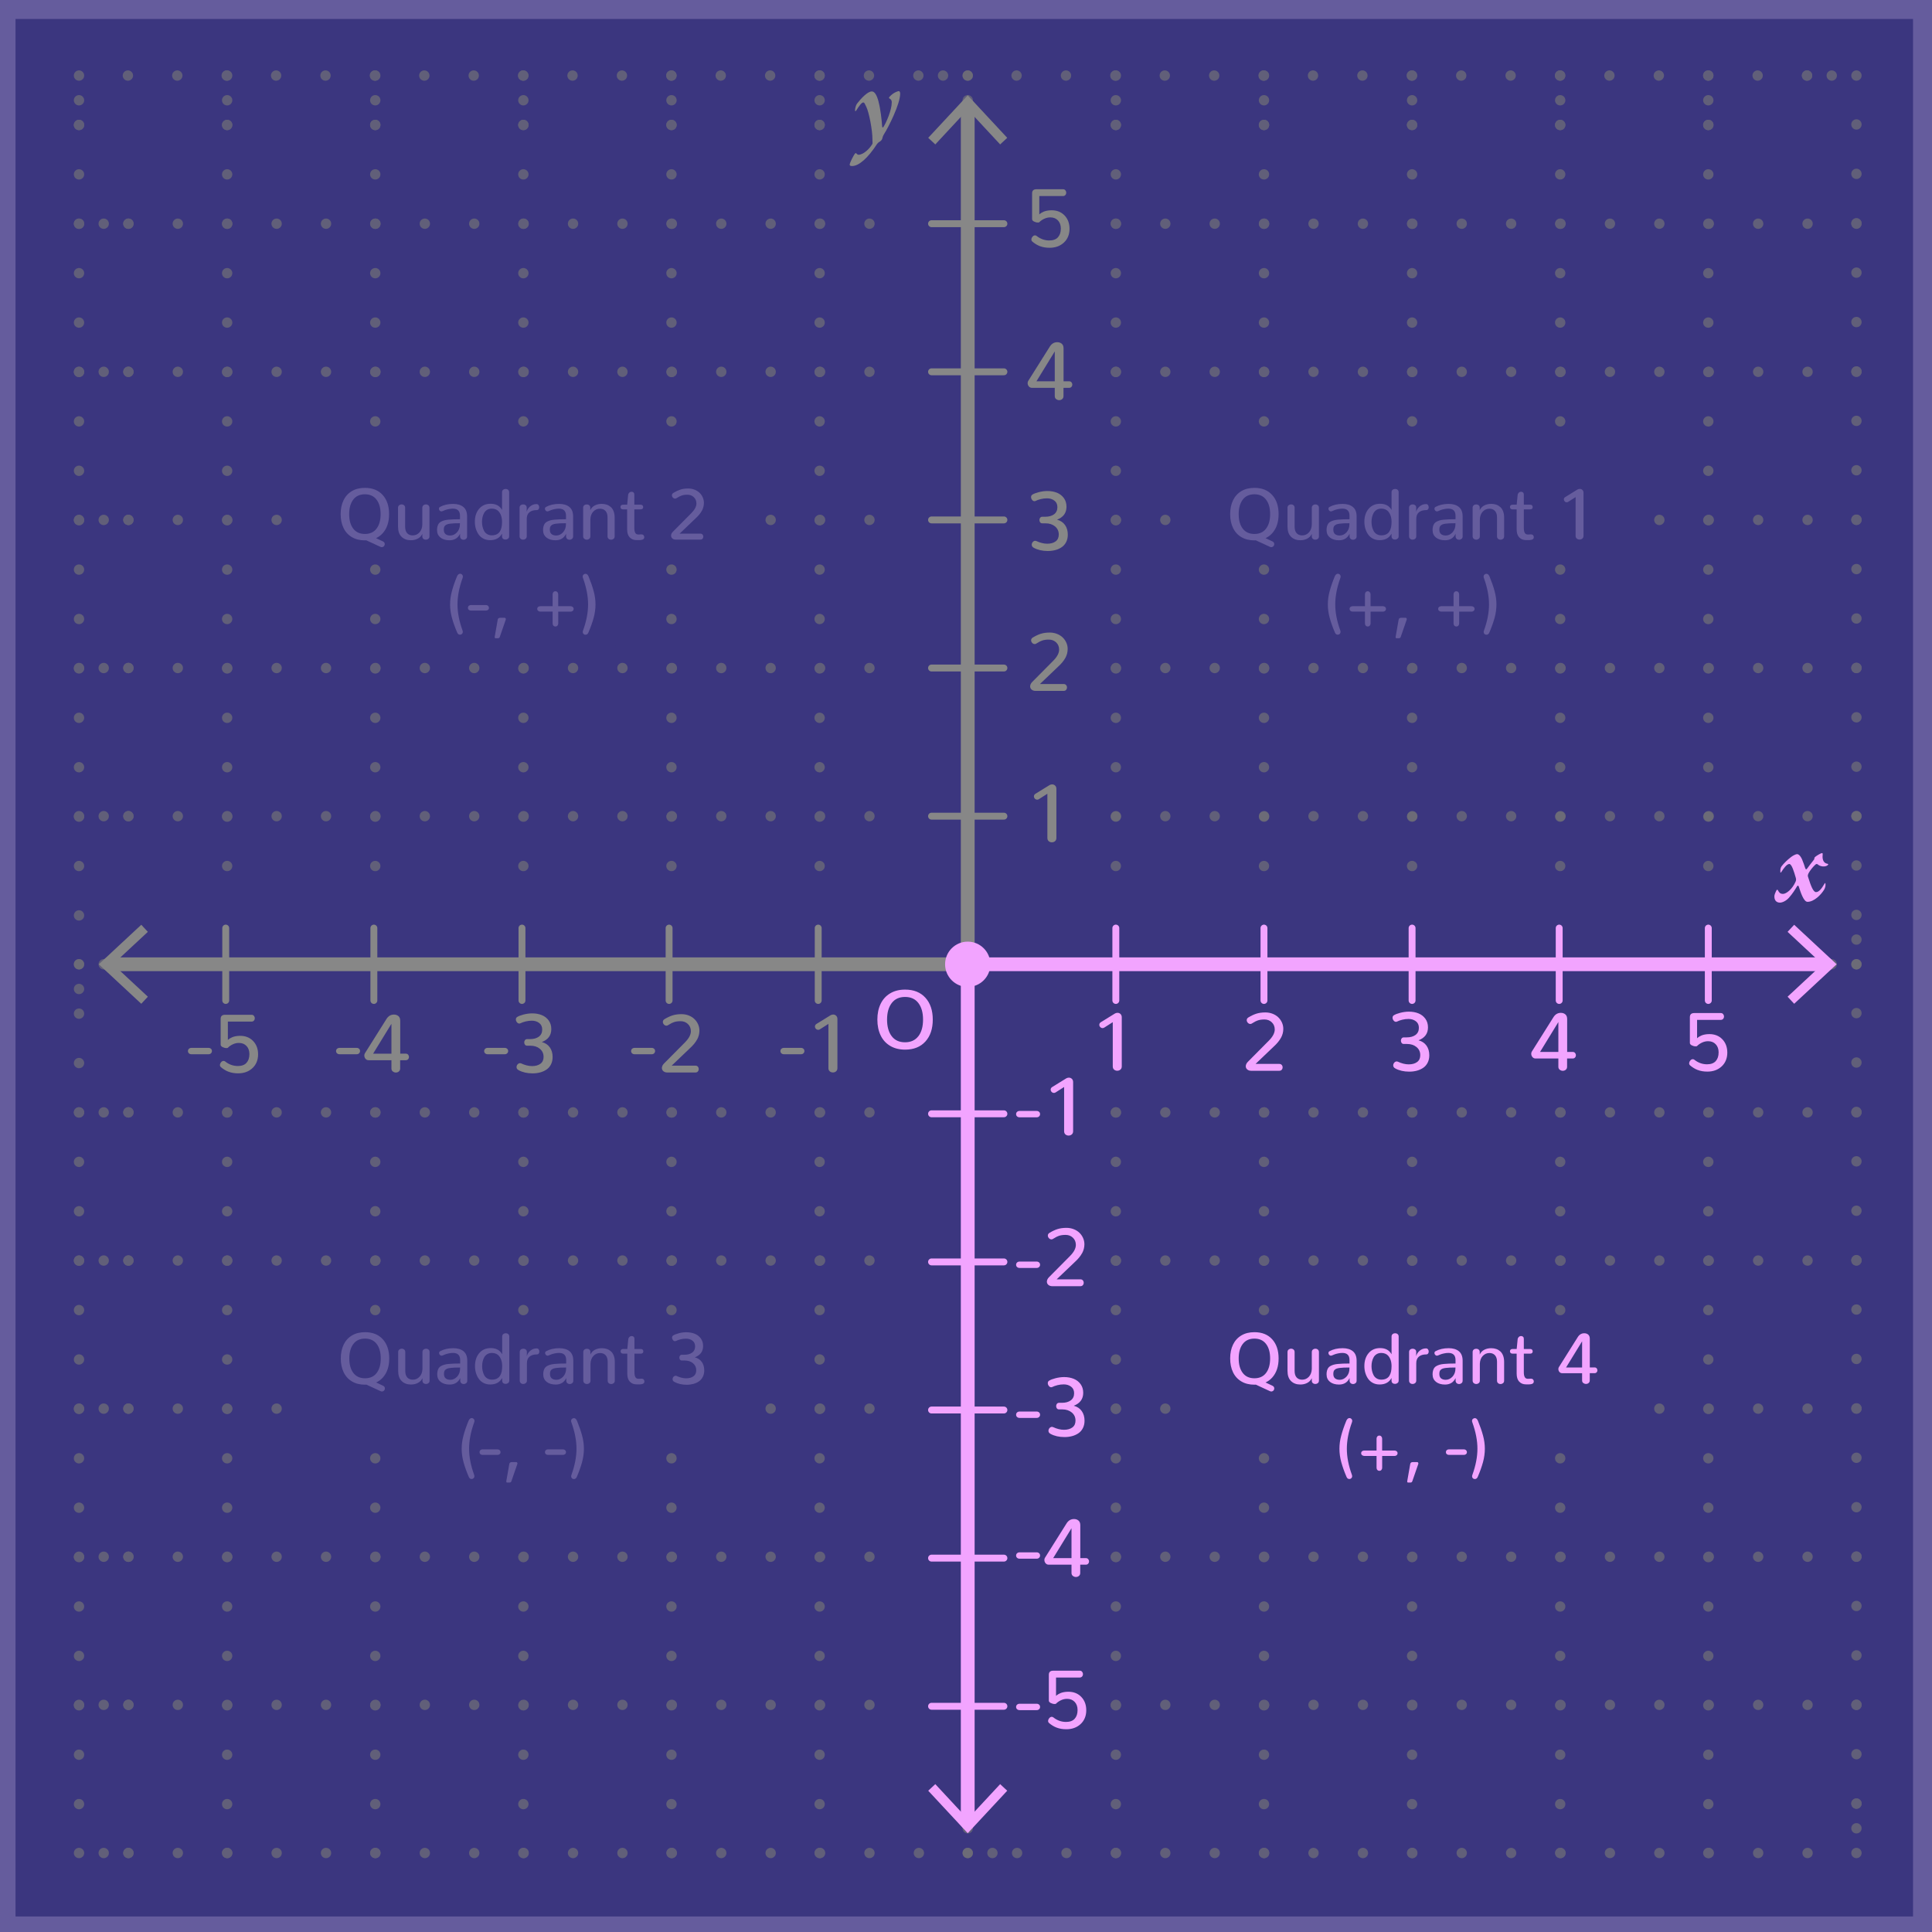 <?xml version="1.0" encoding="UTF-8"?>
<svg id="Layer_2" data-name="Layer 2" xmlns="http://www.w3.org/2000/svg" width="560" height="560" viewBox="0 0 560 560">
  <defs>
    <style>
      .cls-1 {
        stroke-dasharray: 0 0 0 0 0 0 0 7.16 0 7.16 0 0;
      }

      .cls-1, .cls-2, .cls-3, .cls-4, .cls-5, .cls-6, .cls-7, .cls-8 {
        fill: none;
        stroke-miterlimit: 10;
      }

      .cls-1, .cls-2, .cls-3, .cls-5, .cls-6, .cls-7, .cls-8 {
        stroke-linecap: round;
      }

      .cls-1, .cls-2, .cls-7 {
        stroke: #707076;
        stroke-width: 3px;
      }

      .cls-9 {
        opacity: .7;
      }

      .cls-10 {
        fill: #655c9d;
      }

      .cls-11 {
        fill: #3b367f;
      }

      .cls-2 {
        stroke-dasharray: 0 0 0 0 0 7.16 0 0;
      }

      .cls-3, .cls-6 {
        stroke-width: 2px;
      }

      .cls-3, .cls-8 {
        stroke: #f2a4ff;
      }

      .cls-12 {
        fill: #878787;
      }

      .cls-4 {
        stroke: #655c9d;
        stroke-width: 10px;
      }

      .cls-5, .cls-6 {
        stroke: #878787;
      }

      .cls-5, .cls-8 {
        stroke-width: 4px;
      }

      .cls-13 {
        fill: #f2a4ff;
      }
    </style>
  </defs>
  <g>
    <rect class="cls-11" x="1.15" y="-1.45" width="560" height="560"/>
    <g class="cls-9">
      <g id="Grid">
        <g>
          <line class="cls-7" x1="65.84" y1="21.9" x2="65.84" y2="21.9"/>
          <line class="cls-2" x1="65.84" y1="29.06" x2="65.84" y2="36.22"/>
          <line class="cls-1" x1="65.84" y1="36.22" x2="65.84" y2="279.5"/>
          <line class="cls-7" x1="65.84" y1="279.5" x2="65.84" y2="279.5"/>
        </g>
        <g>
          <line class="cls-7" x1="108.77" y1="21.9" x2="108.77" y2="21.9"/>
          <line class="cls-2" x1="108.77" y1="29.06" x2="108.77" y2="36.22"/>
          <line class="cls-1" x1="108.77" y1="36.22" x2="108.77" y2="279.5"/>
          <line class="cls-7" x1="108.77" y1="279.5" x2="108.77" y2="279.5"/>
        </g>
        <g>
          <line class="cls-7" x1="151.7" y1="21.9" x2="151.7" y2="21.9"/>
          <line class="cls-2" x1="151.7" y1="29.06" x2="151.7" y2="36.22"/>
          <line class="cls-1" x1="151.7" y1="36.22" x2="151.7" y2="279.5"/>
          <line class="cls-7" x1="151.7" y1="279.5" x2="151.7" y2="279.5"/>
        </g>
        <g>
          <line class="cls-7" x1="194.63" y1="21.9" x2="194.63" y2="21.9"/>
          <line class="cls-2" x1="194.63" y1="29.06" x2="194.63" y2="36.22"/>
          <line class="cls-1" x1="194.63" y1="36.22" x2="194.63" y2="279.5"/>
          <line class="cls-7" x1="194.63" y1="279.5" x2="194.63" y2="279.5"/>
        </g>
        <g>
          <line class="cls-7" x1="237.57" y1="21.9" x2="237.57" y2="21.9"/>
          <line class="cls-2" x1="237.57" y1="29.06" x2="237.57" y2="36.22"/>
          <line class="cls-1" x1="237.57" y1="36.22" x2="237.57" y2="279.5"/>
          <line class="cls-7" x1="237.57" y1="279.5" x2="237.57" y2="279.5"/>
        </g>
        <g>
          <line class="cls-7" x1="22.9" y1="64.84" x2="22.9" y2="64.84"/>
          <line class="cls-2" x1="30.06" y1="64.84" x2="37.22" y2="64.84"/>
          <line class="cls-1" x1="37.22" y1="64.84" x2="280.5" y2="64.84"/>
          <line class="cls-7" x1="280.5" y1="64.84" x2="280.5" y2="64.84"/>
        </g>
        <g>
          <line class="cls-7" x1="22.9" y1="107.77" x2="22.9" y2="107.77"/>
          <line class="cls-2" x1="30.06" y1="107.77" x2="37.22" y2="107.77"/>
          <line class="cls-1" x1="37.22" y1="107.77" x2="280.5" y2="107.77"/>
          <line class="cls-7" x1="280.5" y1="107.77" x2="280.5" y2="107.77"/>
        </g>
        <g>
          <line class="cls-7" x1="22.9" y1="150.7" x2="22.9" y2="150.7"/>
          <line class="cls-2" x1="30.06" y1="150.7" x2="37.22" y2="150.7"/>
          <line class="cls-1" x1="37.22" y1="150.7" x2="280.5" y2="150.7"/>
          <line class="cls-7" x1="280.5" y1="150.7" x2="280.5" y2="150.7"/>
        </g>
        <g>
          <line class="cls-7" x1="22.9" y1="193.63" x2="22.9" y2="193.63"/>
          <line class="cls-2" x1="30.06" y1="193.63" x2="37.22" y2="193.63"/>
          <line class="cls-1" x1="37.22" y1="193.63" x2="280.5" y2="193.63"/>
          <line class="cls-7" x1="280.5" y1="193.63" x2="280.5" y2="193.63"/>
        </g>
        <g>
          <line class="cls-7" x1="22.9" y1="236.57" x2="22.9" y2="236.57"/>
          <line class="cls-2" x1="30.06" y1="236.57" x2="37.22" y2="236.57"/>
          <line class="cls-1" x1="37.22" y1="236.57" x2="280.5" y2="236.57"/>
          <line class="cls-7" x1="280.5" y1="236.57" x2="280.5" y2="236.57"/>
        </g>
        <g>
          <line class="cls-7" x1="22.9" y1="279.5" x2="22.9" y2="279.5"/>
          <line class="cls-2" x1="30.06" y1="279.5" x2="37.22" y2="279.5"/>
          <line class="cls-1" x1="37.22" y1="279.5" x2="280.5" y2="279.5"/>
          <line class="cls-7" x1="280.5" y1="279.5" x2="280.5" y2="279.5"/>
          <line class="cls-2" x1="280.5" y1="272.34" x2="280.5" y2="265.19"/>
          <line class="cls-1" x1="280.5" y1="265.19" x2="280.5" y2="21.9"/>
          <line class="cls-7" x1="280.5" y1="21.9" x2="280.5" y2="21.9"/>
          <line class="cls-2" x1="273.34" y1="21.9" x2="266.19" y2="21.9"/>
          <line class="cls-1" x1="266.19" y1="21.9" x2="22.9" y2="21.9"/>
          <line class="cls-7" x1="22.9" y1="21.9" x2="22.9" y2="21.9"/>
          <line class="cls-2" x1="22.9" y1="29.06" x2="22.9" y2="36.22"/>
          <line class="cls-1" x1="22.9" y1="36.22" x2="22.9" y2="279.5"/>
        </g>
      </g>
    </g>
    <rect class="cls-4" x="-.5" y=".5" width="560" height="560"/>
    <g class="cls-9">
      <g id="Grid-2" data-name="Grid">
        <g>
          <line class="cls-7" x1="323.43" y1="279.5" x2="323.43" y2="279.5"/>
          <line class="cls-2" x1="323.43" y1="286.66" x2="323.43" y2="293.81"/>
          <line class="cls-1" x1="323.43" y1="293.81" x2="323.43" y2="537.1"/>
          <line class="cls-7" x1="323.43" y1="537.1" x2="323.43" y2="537.1"/>
        </g>
        <g>
          <line class="cls-7" x1="366.37" y1="279.5" x2="366.37" y2="279.5"/>
          <line class="cls-2" x1="366.37" y1="286.66" x2="366.37" y2="293.81"/>
          <line class="cls-1" x1="366.37" y1="293.81" x2="366.37" y2="537.1"/>
          <line class="cls-7" x1="366.37" y1="537.1" x2="366.37" y2="537.1"/>
        </g>
        <g>
          <line class="cls-7" x1="409.3" y1="279.5" x2="409.3" y2="279.5"/>
          <line class="cls-2" x1="409.3" y1="286.66" x2="409.3" y2="293.81"/>
          <line class="cls-1" x1="409.3" y1="293.81" x2="409.3" y2="537.1"/>
          <line class="cls-7" x1="409.3" y1="537.1" x2="409.3" y2="537.1"/>
        </g>
        <g>
          <line class="cls-7" x1="452.23" y1="279.5" x2="452.23" y2="279.5"/>
          <line class="cls-2" x1="452.23" y1="286.66" x2="452.23" y2="293.81"/>
          <line class="cls-1" x1="452.23" y1="293.81" x2="452.23" y2="537.1"/>
          <line class="cls-7" x1="452.23" y1="537.1" x2="452.23" y2="537.1"/>
        </g>
        <g>
          <line class="cls-7" x1="495.16" y1="279.5" x2="495.16" y2="279.5"/>
          <line class="cls-2" x1="495.16" y1="286.66" x2="495.16" y2="293.81"/>
          <line class="cls-1" x1="495.16" y1="293.81" x2="495.16" y2="537.1"/>
          <line class="cls-7" x1="495.16" y1="537.1" x2="495.16" y2="537.1"/>
        </g>
        <g>
          <line class="cls-7" x1="280.5" y1="322.43" x2="280.5" y2="322.43"/>
          <line class="cls-2" x1="287.66" y1="322.43" x2="294.81" y2="322.43"/>
          <line class="cls-1" x1="294.81" y1="322.43" x2="538.1" y2="322.43"/>
          <line class="cls-7" x1="538.1" y1="322.43" x2="538.1" y2="322.43"/>
        </g>
        <g>
          <line class="cls-7" x1="280.5" y1="365.37" x2="280.5" y2="365.37"/>
          <line class="cls-2" x1="287.66" y1="365.37" x2="294.81" y2="365.37"/>
          <line class="cls-1" x1="294.81" y1="365.37" x2="538.1" y2="365.37"/>
          <line class="cls-7" x1="538.1" y1="365.37" x2="538.1" y2="365.37"/>
        </g>
        <g>
          <line class="cls-7" x1="280.5" y1="408.3" x2="280.5" y2="408.3"/>
          <line class="cls-2" x1="287.66" y1="408.3" x2="294.81" y2="408.3"/>
          <line class="cls-1" x1="294.81" y1="408.3" x2="538.1" y2="408.3"/>
          <line class="cls-7" x1="538.1" y1="408.3" x2="538.1" y2="408.3"/>
        </g>
        <g>
          <line class="cls-7" x1="280.5" y1="451.23" x2="280.5" y2="451.23"/>
          <line class="cls-2" x1="287.66" y1="451.23" x2="294.81" y2="451.23"/>
          <line class="cls-1" x1="294.81" y1="451.23" x2="538.1" y2="451.23"/>
          <line class="cls-7" x1="538.1" y1="451.23" x2="538.1" y2="451.23"/>
        </g>
        <g>
          <line class="cls-7" x1="280.5" y1="494.16" x2="280.5" y2="494.16"/>
          <line class="cls-2" x1="287.66" y1="494.16" x2="294.81" y2="494.16"/>
          <line class="cls-1" x1="294.81" y1="494.16" x2="538.1" y2="494.16"/>
          <line class="cls-7" x1="538.1" y1="494.16" x2="538.1" y2="494.16"/>
        </g>
        <g>
          <line class="cls-7" x1="280.5" y1="537.1" x2="280.5" y2="537.1"/>
          <line class="cls-2" x1="287.66" y1="537.1" x2="294.81" y2="537.1"/>
          <line class="cls-1" x1="294.81" y1="537.1" x2="538.1" y2="537.1"/>
          <line class="cls-7" x1="538.1" y1="537.1" x2="538.1" y2="537.1"/>
          <line class="cls-2" x1="538.1" y1="529.94" x2="538.1" y2="522.78"/>
          <line class="cls-1" x1="538.1" y1="522.78" x2="538.1" y2="279.5"/>
          <line class="cls-7" x1="538.1" y1="279.5" x2="538.1" y2="279.5"/>
          <line class="cls-2" x1="530.94" y1="279.5" x2="523.78" y2="279.5"/>
          <line class="cls-1" x1="523.78" y1="279.5" x2="280.5" y2="279.5"/>
          <line class="cls-7" x1="280.5" y1="279.5" x2="280.5" y2="279.5"/>
          <line class="cls-2" x1="280.5" y1="286.66" x2="280.5" y2="293.81"/>
          <line class="cls-1" x1="280.5" y1="293.81" x2="280.5" y2="537.1"/>
        </g>
      </g>
    </g>
    <g class="cls-9">
      <g id="Grid-3" data-name="Grid">
        <g>
          <line class="cls-7" x1="65.84" y1="279.5" x2="65.84" y2="279.5"/>
          <line class="cls-2" x1="65.84" y1="286.66" x2="65.84" y2="293.81"/>
          <line class="cls-1" x1="65.84" y1="293.81" x2="65.84" y2="537.1"/>
          <line class="cls-7" x1="65.84" y1="537.1" x2="65.84" y2="537.1"/>
        </g>
        <g>
          <line class="cls-7" x1="108.77" y1="279.5" x2="108.77" y2="279.5"/>
          <line class="cls-2" x1="108.77" y1="286.66" x2="108.77" y2="293.81"/>
          <line class="cls-1" x1="108.77" y1="293.81" x2="108.77" y2="537.1"/>
          <line class="cls-7" x1="108.77" y1="537.1" x2="108.77" y2="537.1"/>
        </g>
        <g>
          <line class="cls-7" x1="151.7" y1="279.5" x2="151.7" y2="279.5"/>
          <line class="cls-2" x1="151.7" y1="286.66" x2="151.7" y2="293.81"/>
          <line class="cls-1" x1="151.7" y1="293.81" x2="151.7" y2="537.1"/>
          <line class="cls-7" x1="151.7" y1="537.1" x2="151.7" y2="537.1"/>
        </g>
        <g>
          <line class="cls-7" x1="194.63" y1="279.5" x2="194.63" y2="279.5"/>
          <line class="cls-2" x1="194.63" y1="286.66" x2="194.63" y2="293.81"/>
          <line class="cls-1" x1="194.63" y1="293.81" x2="194.63" y2="537.1"/>
          <line class="cls-7" x1="194.63" y1="537.1" x2="194.63" y2="537.1"/>
        </g>
        <g>
          <line class="cls-7" x1="237.57" y1="279.5" x2="237.57" y2="279.5"/>
          <line class="cls-2" x1="237.57" y1="286.66" x2="237.57" y2="293.81"/>
          <line class="cls-1" x1="237.57" y1="293.81" x2="237.57" y2="537.1"/>
          <line class="cls-7" x1="237.57" y1="537.1" x2="237.57" y2="537.1"/>
        </g>
        <g>
          <line class="cls-7" x1="22.9" y1="322.43" x2="22.9" y2="322.43"/>
          <line class="cls-2" x1="30.06" y1="322.43" x2="37.22" y2="322.43"/>
          <line class="cls-1" x1="37.22" y1="322.43" x2="280.5" y2="322.43"/>
          <line class="cls-7" x1="280.5" y1="322.43" x2="280.5" y2="322.43"/>
        </g>
        <g>
          <line class="cls-7" x1="22.9" y1="365.37" x2="22.9" y2="365.37"/>
          <line class="cls-2" x1="30.06" y1="365.37" x2="37.22" y2="365.37"/>
          <line class="cls-1" x1="37.22" y1="365.37" x2="280.5" y2="365.37"/>
          <line class="cls-7" x1="280.5" y1="365.37" x2="280.5" y2="365.37"/>
        </g>
        <g>
          <line class="cls-7" x1="22.9" y1="408.3" x2="22.9" y2="408.3"/>
          <line class="cls-2" x1="30.06" y1="408.3" x2="37.22" y2="408.3"/>
          <line class="cls-1" x1="37.22" y1="408.3" x2="280.5" y2="408.3"/>
          <line class="cls-7" x1="280.5" y1="408.3" x2="280.5" y2="408.3"/>
        </g>
        <g>
          <line class="cls-7" x1="22.9" y1="451.23" x2="22.9" y2="451.23"/>
          <line class="cls-2" x1="30.06" y1="451.23" x2="37.22" y2="451.23"/>
          <line class="cls-1" x1="37.22" y1="451.23" x2="280.5" y2="451.23"/>
          <line class="cls-7" x1="280.5" y1="451.23" x2="280.5" y2="451.23"/>
        </g>
        <g>
          <line class="cls-7" x1="22.9" y1="494.16" x2="22.9" y2="494.16"/>
          <line class="cls-2" x1="30.06" y1="494.16" x2="37.22" y2="494.16"/>
          <line class="cls-1" x1="37.22" y1="494.16" x2="280.5" y2="494.16"/>
          <line class="cls-7" x1="280.5" y1="494.16" x2="280.5" y2="494.16"/>
        </g>
        <g>
          <line class="cls-7" x1="22.9" y1="537.1" x2="22.9" y2="537.1"/>
          <line class="cls-2" x1="30.06" y1="537.1" x2="37.22" y2="537.1"/>
          <line class="cls-1" x1="37.22" y1="537.1" x2="280.5" y2="537.1"/>
          <line class="cls-7" x1="280.5" y1="537.1" x2="280.5" y2="537.1"/>
          <line class="cls-2" x1="280.5" y1="529.94" x2="280.5" y2="522.78"/>
          <line class="cls-1" x1="280.5" y1="522.78" x2="280.5" y2="279.5"/>
          <line class="cls-7" x1="280.5" y1="279.5" x2="280.5" y2="279.5"/>
          <line class="cls-2" x1="273.34" y1="279.5" x2="266.19" y2="279.5"/>
          <line class="cls-1" x1="266.19" y1="279.5" x2="22.9" y2="279.5"/>
          <line class="cls-7" x1="22.9" y1="279.5" x2="22.9" y2="279.5"/>
          <line class="cls-2" x1="22.9" y1="286.66" x2="22.9" y2="293.81"/>
          <line class="cls-1" x1="22.9" y1="293.81" x2="22.9" y2="537.1"/>
        </g>
      </g>
    </g>
    <g class="cls-9">
      <g>
        <line class="cls-7" x1="280.5" y1="236.57" x2="280.5" y2="236.57"/>
        <line class="cls-2" x1="287.66" y1="236.57" x2="294.81" y2="236.57"/>
        <line class="cls-1" x1="294.81" y1="236.57" x2="538.1" y2="236.57"/>
        <line class="cls-7" x1="538.1" y1="236.57" x2="538.1" y2="236.57"/>
      </g>
    </g>
    <g class="cls-9">
      <g>
        <line class="cls-7" x1="280.5" y1="64.84" x2="280.5" y2="64.84"/>
        <line class="cls-2" x1="287.66" y1="64.84" x2="294.81" y2="64.84"/>
        <line class="cls-1" x1="294.81" y1="64.84" x2="538.1" y2="64.84"/>
        <line class="cls-7" x1="538.1" y1="64.84" x2="538.1" y2="64.84"/>
      </g>
      <g>
        <line class="cls-7" x1="323.43" y1="21.9" x2="323.43" y2="21.9"/>
        <line class="cls-2" x1="323.43" y1="29.06" x2="323.43" y2="36.22"/>
        <line class="cls-1" x1="323.43" y1="36.22" x2="323.43" y2="279.5"/>
        <line class="cls-7" x1="323.43" y1="279.5" x2="323.43" y2="279.5"/>
      </g>
      <g>
        <line class="cls-7" x1="366.37" y1="21.9" x2="366.37" y2="21.9"/>
        <line class="cls-2" x1="366.37" y1="29.06" x2="366.37" y2="36.22"/>
        <line class="cls-1" x1="366.37" y1="36.22" x2="366.37" y2="279.5"/>
        <line class="cls-7" x1="366.37" y1="279.5" x2="366.37" y2="279.5"/>
      </g>
      <g>
        <line class="cls-7" x1="409.3" y1="21.9" x2="409.3" y2="21.9"/>
        <line class="cls-2" x1="409.3" y1="29.06" x2="409.3" y2="36.22"/>
        <line class="cls-1" x1="409.3" y1="36.22" x2="409.3" y2="279.5"/>
        <line class="cls-7" x1="409.3" y1="279.5" x2="409.3" y2="279.5"/>
      </g>
      <g>
        <line class="cls-7" x1="452.23" y1="21.9" x2="452.23" y2="21.9"/>
        <line class="cls-2" x1="452.23" y1="29.06" x2="452.23" y2="36.22"/>
        <line class="cls-1" x1="452.23" y1="36.22" x2="452.23" y2="279.5"/>
        <line class="cls-7" x1="452.23" y1="279.5" x2="452.23" y2="279.5"/>
      </g>
      <g>
        <line class="cls-7" x1="495.16" y1="21.9" x2="495.16" y2="21.9"/>
        <line class="cls-2" x1="495.16" y1="29.06" x2="495.16" y2="36.22"/>
        <line class="cls-1" x1="495.16" y1="36.22" x2="495.16" y2="279.5"/>
        <line class="cls-7" x1="495.16" y1="279.5" x2="495.16" y2="279.5"/>
      </g>
      <g>
        <line class="cls-7" x1="280.5" y1="107.77" x2="280.5" y2="107.77"/>
        <line class="cls-2" x1="287.66" y1="107.77" x2="294.81" y2="107.77"/>
        <line class="cls-1" x1="294.81" y1="107.77" x2="538.1" y2="107.77"/>
        <line class="cls-7" x1="538.1" y1="107.77" x2="538.1" y2="107.77"/>
      </g>
      <g>
        <line class="cls-7" x1="280.5" y1="150.7" x2="280.5" y2="150.7"/>
        <line class="cls-2" x1="287.66" y1="150.7" x2="294.81" y2="150.7"/>
        <line class="cls-1" x1="294.81" y1="150.7" x2="538.1" y2="150.7"/>
        <line class="cls-7" x1="538.1" y1="150.7" x2="538.1" y2="150.7"/>
      </g>
      <g>
        <line class="cls-7" x1="280.5" y1="193.63" x2="280.5" y2="193.63"/>
        <line class="cls-2" x1="287.66" y1="193.63" x2="294.81" y2="193.63"/>
        <line class="cls-1" x1="294.81" y1="193.63" x2="538.1" y2="193.63"/>
        <line class="cls-7" x1="538.1" y1="193.63" x2="538.1" y2="193.63"/>
      </g>
      <g>
        <line class="cls-7" x1="280.5" y1="279.5" x2="280.5" y2="279.5"/>
        <line class="cls-2" x1="287.66" y1="279.5" x2="294.81" y2="279.5"/>
        <line class="cls-1" x1="294.81" y1="279.5" x2="538.1" y2="279.5"/>
        <line class="cls-7" x1="538.1" y1="279.5" x2="538.1" y2="279.5"/>
        <line class="cls-2" x1="538.1" y1="272.34" x2="538.1" y2="265.19"/>
        <line class="cls-1" x1="538.1" y1="265.19" x2="538.1" y2="21.9"/>
        <line class="cls-7" x1="538.1" y1="21.9" x2="538.1" y2="21.9"/>
        <line class="cls-2" x1="530.94" y1="21.9" x2="523.78" y2="21.9"/>
        <line class="cls-1" x1="523.78" y1="21.9" x2="280.5" y2="21.9"/>
        <line class="cls-7" x1="280.5" y1="21.9" x2="280.5" y2="21.9"/>
        <line class="cls-2" x1="280.5" y1="29.06" x2="280.5" y2="36.22"/>
        <line class="cls-1" x1="280.5" y1="36.22" x2="280.5" y2="279.5"/>
      </g>
    </g>
  </g>
  <rect class="cls-11" x="255.61" y="58.4" width="49.52" height="454.41" transform="translate(565.98 5.23) rotate(90)"/>
  <rect class="cls-11" x="261.76" y="52.13" width="56.74" height="454.41"/>
  <g>
    <line class="cls-5" x1="280.46" y1="279.5" x2="31.67" y2="279.5"/>
    <polygon class="cls-12" points="280.32 279.34 280.3 279.36 280.44 279.5 280.3 279.63 280.32 279.66 280.5 279.5 280.32 279.34"/>
    <polygon class="cls-12" points="40.95 268.05 42.86 270.1 32.75 279.5 42.86 288.9 40.95 290.95 28.64 279.5 40.95 268.05"/>
  </g>
  <path class="cls-12" d="m254.67,29.57c.54,2.02.9,5.15,1.02,7.01.03.48.22.45.42.16.8-1.28,2.37-4.83,2.37-7.07.03-.48-.19-.9-.7-1.15-.22-.13-.1-.32.16-.58.99-1.06,2.14-1.47,2.56-1.54.22,0,.42.26.42.77-.03,3.07-3.42,9.73-4.64,11.65-.35.54-.48.99-.58,1.44-.06.29-.51.74-1.02.99-.13.16-.22.19-.42.42-2.72,4.22-5.34,6.46-7.3,6.46-.64,0-.83-.26-.54-.93.19-.54.96-2.08,1.31-2.56.26-.35.42-.32.51-.13.42.45.77.45,1.44.16.83-.29,2.18-1.31,3.14-2.88.19-.29.03-.86.06-1.31.03-2.66-.99-8-1.82-9.6-.38-.77-.48-1.18-.86-1.18-.45,0-1.25,1.09-1.98,2.27-.22.38-.42.32-.38-.03,0-.45.22-1.41.54-1.86,1.31-1.7,3.14-3.58,4.32-3.58.7,0,1.41.8,1.98,3.07Z"/>
  <path class="cls-12" d="m303.97,243.82c-.25-.22-.38-.53-.38-.93v-12.82s-2.46,1.57-2.46,1.57c-.15.1-.31.15-.49.15-.26,0-.48-.1-.67-.29s-.28-.42-.28-.67c0-.31.15-.57.46-.76l4.09-2.52c.18-.11.42-.17.71-.19.34,0,.64.11.88.34s.37.54.37.95v14.24c0,.4-.13.71-.39.93s-.57.33-.92.33-.67-.11-.92-.33Z"/>
  <path class="cls-12" d="m308.79,190.7c-.44.82-1.14,1.68-2.12,2.57l-5.24,5h6.88c.3,0,.53.1.7.29s.26.42.26.7-.08.5-.25.7-.4.3-.71.3h-8.14c-.48,0-.86-.13-1.15-.38s-.43-.57-.43-.94c0-.1.01-.21.04-.31s.06-.21.11-.32.11-.21.18-.32.16-.21.26-.31l6.08-6.13c1.16-1.16,1.73-2.25,1.73-3.25,0-.86-.29-1.56-.86-2.1s-1.28-.81-2.1-.81c-.4,0-.76.02-1.09.07s-.63.12-.9.22-.48.19-.64.27-.36.19-.61.35-.42.26-.53.31-.23.08-.35.08c-.27,0-.51-.11-.72-.34s-.32-.48-.32-.76c0-.34.17-.6.5-.8.77-.47,1.53-.83,2.27-1.07s1.62-.37,2.63-.37c.74,0,1.44.13,2.09.38s1.2.6,1.65,1.03.81.94,1.07,1.52.39,1.19.39,1.83c0,.9-.22,1.76-.66,2.58Z"/>
  <path class="cls-12" d="m299.66,158.78c-.41-.2-.61-.5-.61-.9,0-.19.05-.37.14-.54s.22-.32.38-.43.33-.16.5-.16c.1,0,.2.02.29.06,1.12.52,2.18.79,3.19.79s1.82-.23,2.43-.68.91-1.11.91-1.98c0-.98-.36-1.76-1.09-2.36s-1.64-.89-2.73-.89h-.93c-.28,0-.5-.09-.64-.28s-.22-.41-.22-.67.07-.48.22-.67.36-.29.64-.29h.83c1.05,0,1.91-.24,2.55-.71s.97-1.16.97-2.06c0-.84-.29-1.47-.88-1.91s-1.29-.66-2.12-.66c-.61,0-1.21.07-1.81.22s-1.11.33-1.53.54c-.1.05-.2.07-.3.07-.26,0-.49-.12-.69-.38s-.3-.52-.3-.82c0-.31.13-.55.39-.71.41-.26,1.04-.5,1.86-.71s1.66-.33,2.48-.33c1.03,0,1.96.17,2.78.5s1.49.85,2,1.55.76,1.54.76,2.51c0,1.79-.91,3.04-2.74,3.75,1,.27,1.77.78,2.31,1.54s.81,1.69.81,2.8c0,.8-.16,1.51-.47,2.13s-.74,1.12-1.28,1.49-1.16.66-1.84.84-1.42.28-2.21.28c-1.56,0-2.92-.31-4.07-.93Z"/>
  <path class="cls-12" d="m306.12,115.68c-.26-.21-.39-.5-.39-.86v-2.4h-6.6c-.38,0-.68-.14-.91-.41s-.35-.59-.35-.95c0-.06,0-.12.01-.18s.02-.12.04-.18.04-.12.06-.17.05-.11.08-.15l6.23-9.91c.53-.85,1.25-1.28,2.16-1.28.52,0,.96.15,1.31.45s.52.75.52,1.35v9.53h1.59c.3,0,.53.09.69.28s.25.41.25.67-.08.48-.25.67-.39.28-.69.28h-1.61v2.4c0,.37-.13.65-.38.86s-.54.31-.87.31-.63-.11-.89-.32Zm-.39-5.16v-8.66l-5.31,8.66h5.31Z"/>
  <path class="cls-12" d="m301.44,71.36c-.8-.31-1.55-.77-2.24-1.36-.16-.14-.25-.33-.25-.56,0-.29.11-.56.33-.83s.47-.39.73-.39c.16,0,.31.05.45.16,1.11.88,2.34,1.32,3.68,1.32,1.1,0,1.94-.3,2.5-.91s.85-1.45.85-2.54c0-.98-.28-1.77-.84-2.36s-1.29-.88-2.21-.88c-.6,0-1.19.13-1.76.4s-1.05.6-1.43.99c-.04.04-.09.07-.16.08s-.15.02-.25.02c-.36,0-.73-.09-1.11-.28s-.57-.42-.57-.69v-7.5c0-.79.43-1.18,1.29-1.18h7.66c.3,0,.53.1.69.3s.25.43.25.7-.08.5-.25.69-.39.29-.69.29h-6.86v5.33s.12-.12.12-.12c.09-.09.23-.19.42-.31s.42-.24.69-.36.6-.22,1.01-.3.85-.12,1.31-.12c1.55,0,2.81.5,3.77,1.5s1.44,2.29,1.44,3.88-.54,2.97-1.63,3.98-2.47,1.51-4.15,1.51c-1.06,0-1.99-.16-2.79-.47Z"/>
  <path class="cls-13" d="m322.92,310.03c-.25-.22-.38-.53-.38-.93v-12.82s-2.46,1.57-2.46,1.57c-.15.1-.31.15-.49.15-.26,0-.48-.1-.67-.29s-.28-.42-.28-.67c0-.31.15-.57.46-.76l4.09-2.52c.18-.11.42-.17.71-.19.34,0,.64.11.88.34s.37.54.37.95v14.24c0,.4-.13.71-.39.93s-.57.33-.92.33-.67-.11-.92-.33Z"/>
  <path class="cls-13" d="m371.29,300.81c-.44.82-1.14,1.68-2.12,2.57l-5.24,5h6.88c.3,0,.53.1.7.29s.26.42.26.7-.08.5-.25.7-.4.3-.71.3h-8.14c-.48,0-.86-.13-1.15-.38s-.43-.57-.43-.94c0-.1.01-.21.04-.31s.06-.21.11-.32.11-.21.18-.32.16-.21.26-.31l6.08-6.13c1.16-1.16,1.73-2.25,1.73-3.25,0-.86-.29-1.56-.86-2.1s-1.28-.81-2.1-.81c-.4,0-.76.02-1.09.07s-.63.12-.9.22-.48.19-.64.27-.36.19-.61.35-.42.26-.53.31-.23.08-.35.08c-.27,0-.51-.11-.72-.34s-.32-.48-.32-.76c0-.34.17-.6.5-.8.77-.47,1.53-.83,2.27-1.07s1.62-.37,2.63-.37c.74,0,1.44.13,2.09.38s1.2.6,1.65,1.03.81.94,1.07,1.52.39,1.19.39,1.83c0,.9-.22,1.76-.66,2.58Z"/>
  <path class="cls-13" d="m404.44,309.69c-.41-.2-.61-.5-.61-.9,0-.19.05-.37.14-.54s.22-.32.38-.43.33-.16.5-.16c.1,0,.2.02.29.06,1.12.52,2.18.79,3.19.79s1.82-.23,2.43-.68.91-1.11.91-1.98c0-.98-.36-1.76-1.09-2.36s-1.64-.89-2.73-.89h-.93c-.28,0-.5-.09-.64-.28s-.22-.41-.22-.67.07-.48.22-.67.36-.29.64-.29h.83c1.05,0,1.91-.24,2.55-.71s.97-1.16.97-2.06c0-.84-.29-1.47-.88-1.91s-1.29-.66-2.12-.66c-.61,0-1.21.07-1.81.22s-1.11.33-1.53.54c-.1.05-.2.07-.3.07-.26,0-.49-.12-.69-.38s-.3-.52-.3-.82c0-.31.13-.55.39-.71.41-.26,1.04-.5,1.86-.71s1.66-.33,2.48-.33c1.03,0,1.96.17,2.78.5s1.49.85,2,1.55.76,1.54.76,2.51c0,1.79-.91,3.04-2.74,3.75,1,.27,1.77.78,2.31,1.54s.81,1.69.81,2.8c0,.8-.16,1.51-.47,2.13s-.74,1.12-1.28,1.49-1.16.66-1.84.84-1.42.28-2.21.28c-1.56,0-2.92-.31-4.07-.93Z"/>
  <path class="cls-13" d="m452.09,310.07c-.26-.21-.39-.5-.39-.86v-2.4h-6.6c-.38,0-.68-.14-.91-.41s-.35-.59-.35-.95c0-.06,0-.12.01-.18s.02-.12.04-.18.04-.12.06-.17.05-.11.08-.15l6.23-9.91c.53-.85,1.25-1.28,2.16-1.28.52,0,.96.15,1.31.45s.52.75.52,1.35v9.53h1.59c.3,0,.53.09.69.28s.25.41.25.67-.08.48-.25.67-.39.28-.69.28h-1.61v2.4c0,.37-.13.65-.38.86s-.54.31-.87.31-.63-.11-.89-.32Zm-.39-5.16v-8.66l-5.31,8.66h5.31Z"/>
  <path class="cls-13" d="m492.1,310.15c-.8-.31-1.55-.77-2.24-1.36-.16-.14-.25-.33-.25-.56,0-.29.11-.56.33-.83s.47-.39.73-.39c.16,0,.31.05.45.16,1.11.88,2.34,1.32,3.68,1.32,1.1,0,1.94-.3,2.5-.91s.85-1.45.85-2.54c0-.98-.28-1.77-.84-2.36s-1.29-.88-2.21-.88c-.6,0-1.19.13-1.76.4s-1.05.6-1.43.99c-.04.04-.09.07-.16.08s-.15.02-.25.02c-.36,0-.73-.09-1.11-.28s-.57-.42-.57-.69v-7.5c0-.79.43-1.18,1.29-1.18h7.66c.3,0,.53.1.69.3s.25.43.25.7-.08.5-.25.69-.39.29-.69.29h-6.86v5.33s.12-.12.12-.12c.09-.09.23-.19.42-.31s.42-.24.69-.36.6-.22,1.01-.3.85-.12,1.31-.12c1.55,0,2.81.5,3.77,1.5s1.44,2.29,1.44,3.88-.54,2.97-1.63,3.98-2.47,1.51-4.15,1.51c-1.06,0-1.99-.16-2.79-.47Z"/>
  <line class="cls-6" x1="270.01" y1="64.84" x2="290.99" y2="64.84"/>
  <line class="cls-6" x1="270.01" y1="107.77" x2="290.99" y2="107.77"/>
  <line class="cls-6" x1="270.01" y1="150.7" x2="290.99" y2="150.7"/>
  <line class="cls-6" x1="270.01" y1="193.63" x2="290.99" y2="193.63"/>
  <line class="cls-6" x1="270.01" y1="236.57" x2="290.99" y2="236.57"/>
  <line class="cls-3" x1="323.43" y1="289.99" x2="323.43" y2="269.01"/>
  <line class="cls-3" x1="495.16" y1="289.99" x2="495.16" y2="269.01"/>
  <line class="cls-3" x1="451.94" y1="289.99" x2="451.94" y2="269.01"/>
  <line class="cls-3" x1="409.3" y1="289.99" x2="409.3" y2="269.01"/>
  <line class="cls-3" x1="366.37" y1="289.99" x2="366.37" y2="269.01"/>
  <path class="cls-13" d="m258.03,303.16c-1.21-.72-2.14-1.73-2.77-3.04s-.95-2.83-.95-4.58.32-3.28.95-4.58,1.56-2.32,2.77-3.04,2.65-1.08,4.32-1.08c2.51,0,4.47.79,5.89,2.36s2.13,3.68,2.13,6.34-.71,4.77-2.13,6.34-3.38,2.36-5.89,2.36c-1.66,0-3.1-.36-4.32-1.08Zm8.17-2.81c.9-1.18,1.35-2.78,1.35-4.81s-.45-3.62-1.35-4.8-2.18-1.77-3.86-1.77-2.97.59-3.87,1.77-1.35,2.78-1.35,4.8.45,3.63,1.35,4.81,2.19,1.76,3.86,1.76,2.96-.59,3.86-1.76Z"/>
  <line class="cls-6" x1="65.43" y1="289.99" x2="65.43" y2="269.01"/>
  <line class="cls-6" x1="237.16" y1="289.99" x2="237.16" y2="269.01"/>
  <line class="cls-6" x1="193.94" y1="289.99" x2="193.94" y2="269.01"/>
  <line class="cls-6" x1="151.3" y1="289.99" x2="151.3" y2="269.01"/>
  <line class="cls-6" x1="108.37" y1="289.99" x2="108.37" y2="269.01"/>
  <line class="cls-3" x1="270.01" y1="322.84" x2="290.99" y2="322.84"/>
  <line class="cls-3" x1="270.01" y1="365.77" x2="290.99" y2="365.77"/>
  <line class="cls-3" x1="270.01" y1="408.7" x2="290.99" y2="408.7"/>
  <line class="cls-3" x1="270.01" y1="451.63" x2="290.99" y2="451.63"/>
  <line class="cls-3" x1="270.01" y1="494.57" x2="290.99" y2="494.57"/>
  <g>
    <path class="cls-13" d="m294.81,495.43c-.19-.17-.29-.39-.29-.66s.1-.5.29-.67.44-.26.73-.26h4.92c.3,0,.54.09.73.26s.28.4.28.67-.1.48-.29.66-.43.26-.72.26h-4.92c-.3,0-.54-.09-.73-.26Z"/>
    <path class="cls-13" d="m306.29,500.77c-.8-.31-1.55-.77-2.24-1.36-.16-.14-.25-.33-.25-.56,0-.29.11-.56.33-.83s.47-.39.73-.39c.16,0,.31.05.45.16,1.11.88,2.34,1.32,3.68,1.32,1.1,0,1.94-.3,2.5-.91s.85-1.45.85-2.54c0-.98-.28-1.77-.84-2.36s-1.29-.88-2.21-.88c-.6,0-1.19.13-1.76.4s-1.05.6-1.43.99c-.04.04-.09.07-.16.08s-.15.02-.25.02c-.36,0-.73-.09-1.11-.28s-.57-.42-.57-.69v-7.5c0-.79.43-1.18,1.29-1.18h7.66c.3,0,.53.1.69.3s.25.43.25.7-.08.5-.25.69-.39.29-.69.29h-6.86v5.33s.12-.12.12-.12c.09-.09.23-.19.42-.31s.42-.24.69-.36.6-.22,1.01-.3.85-.12,1.31-.12c1.55,0,2.81.5,3.77,1.5s1.44,2.29,1.44,3.88-.54,2.97-1.63,3.98-2.47,1.51-4.15,1.51c-1.06,0-1.99-.16-2.79-.47Z"/>
  </g>
  <g>
    <path class="cls-13" d="m294.81,451.54c-.19-.17-.29-.39-.29-.66s.1-.5.29-.67.44-.26.73-.26h4.92c.3,0,.54.09.73.26s.28.4.28.67-.1.48-.29.66-.43.26-.72.26h-4.92c-.3,0-.54-.09-.73-.26Z"/>
    <path class="cls-13" d="m310.97,456.79c-.26-.21-.39-.5-.39-.86v-2.4h-6.6c-.38,0-.68-.14-.91-.41s-.35-.59-.35-.95c0-.06,0-.12.01-.18s.02-.12.04-.18.04-.12.06-.17.05-.11.08-.15l6.23-9.91c.53-.85,1.25-1.28,2.16-1.28.52,0,.96.15,1.31.45s.52.75.52,1.35v9.53h1.59c.3,0,.53.09.69.28s.25.41.25.67-.08.48-.25.67-.39.28-.69.28h-1.61v2.4c0,.37-.13.65-.38.86s-.54.31-.87.31-.63-.11-.89-.32Zm-.39-5.16v-8.66l-5.31,8.66h5.31Z"/>
  </g>
  <g>
    <path class="cls-13" d="m294.81,410.73c-.19-.17-.29-.39-.29-.66s.1-.5.29-.67.44-.26.73-.26h4.92c.3,0,.54.09.73.26s.28.4.28.67-.1.48-.29.66-.43.26-.72.26h-4.92c-.3,0-.54-.09-.73-.26Z"/>
    <path class="cls-13" d="m304.51,415.61c-.41-.2-.61-.5-.61-.9,0-.19.05-.37.14-.54s.22-.32.38-.43.33-.16.5-.16c.1,0,.2.02.29.06,1.12.52,2.18.79,3.19.79s1.82-.23,2.43-.68.91-1.11.91-1.98c0-.98-.36-1.76-1.09-2.36s-1.64-.89-2.73-.89h-.93c-.28,0-.5-.09-.64-.28s-.22-.41-.22-.67.07-.48.22-.67.36-.29.64-.29h.83c1.05,0,1.91-.24,2.55-.71s.97-1.16.97-2.06c0-.84-.29-1.47-.88-1.91s-1.29-.66-2.12-.66c-.61,0-1.21.07-1.81.22s-1.11.33-1.53.54c-.1.05-.2.07-.3.07-.26,0-.49-.12-.69-.38s-.3-.52-.3-.82c0-.31.13-.55.39-.71.41-.26,1.04-.5,1.86-.71s1.66-.33,2.48-.33c1.03,0,1.96.17,2.78.5s1.49.85,2,1.55.76,1.54.76,2.51c0,1.79-.91,3.04-2.74,3.75,1,.27,1.77.78,2.31,1.54s.81,1.69.81,2.8c0,.8-.16,1.51-.47,2.13s-.74,1.12-1.28,1.49-1.16.66-1.84.84-1.42.28-2.21.28c-1.56,0-2.92-.31-4.07-.93Z"/>
  </g>
  <g>
    <path class="cls-13" d="m294.81,367.26c-.19-.17-.29-.39-.29-.66s.1-.5.29-.67.44-.26.73-.26h4.92c.3,0,.54.09.73.26s.28.4.28.67-.1.48-.29.66-.43.26-.72.26h-4.92c-.3,0-.54-.09-.73-.26Z"/>
    <path class="cls-13" d="m313.64,363.25c-.44.82-1.14,1.68-2.12,2.57l-5.24,5h6.88c.3,0,.53.1.7.29s.26.42.26.7-.08.5-.25.7-.4.3-.71.3h-8.14c-.48,0-.86-.13-1.15-.38s-.43-.57-.43-.94c0-.1.01-.21.04-.31s.06-.21.11-.32.11-.21.18-.32.16-.21.26-.31l6.08-6.13c1.16-1.16,1.73-2.25,1.73-3.25,0-.86-.29-1.56-.86-2.1s-1.28-.81-2.1-.81c-.4,0-.76.02-1.09.07s-.63.12-.9.22-.48.19-.64.27-.36.19-.61.35-.42.26-.53.31-.23.08-.35.08c-.27,0-.51-.11-.72-.34s-.32-.48-.32-.76c0-.34.17-.6.5-.8.77-.47,1.53-.83,2.27-1.07s1.62-.37,2.63-.37c.74,0,1.44.13,2.09.38s1.2.6,1.65,1.03.81.94,1.07,1.52.39,1.19.39,1.83c0,.9-.22,1.76-.66,2.58Z"/>
  </g>
  <g>
    <path class="cls-13" d="m294.81,323.6c-.19-.17-.29-.39-.29-.66s.1-.5.29-.67.44-.26.73-.26h4.92c.3,0,.54.09.73.26s.28.4.28.67-.1.48-.29.66-.43.26-.72.26h-4.92c-.3,0-.54-.09-.73-.26Z"/>
    <path class="cls-13" d="m308.82,328.82c-.25-.22-.38-.53-.38-.93v-12.82s-2.46,1.57-2.46,1.57c-.15.1-.31.15-.49.15-.26,0-.48-.1-.67-.29s-.28-.42-.28-.67c0-.31.15-.57.46-.76l4.09-2.52c.18-.11.42-.17.71-.19.34,0,.64.11.88.34s.37.54.37.95v14.24c0,.4-.13.71-.39.93s-.57.33-.92.33-.67-.11-.92-.33Z"/>
  </g>
  <g>
    <line class="cls-8" x1="280.5" y1="279.54" x2="280.5" y2="528.33"/>
    <polygon class="cls-13" points="280.34 279.68 280.37 279.7 280.5 279.56 280.63 279.7 280.66 279.68 280.5 279.5 280.34 279.68"/>
    <polygon class="cls-13" points="269.05 519.05 271.1 517.14 280.5 527.25 289.9 517.14 291.95 519.05 280.5 531.36 269.05 519.05"/>
  </g>
  <path class="cls-13" d="m522.34,249.1c.51,1.22.58,1.57.9,2.5.16.48.35.48.61.1.32-.48,1.31-1.73,1.79-2.34.19-.26.26-.29.26-.54,0-.13.03-.29.32-.51.42-.35,1.44-.93,1.79-1.02.32-.06.32.03.29.58-.16,1.5.45,2.37,1.41,2.5.29.06.29.22,0,.45-.7.54-2.14.38-2.82-.26-.32-.26-.54-.13-.96.32-.48.45-1.31,1.47-1.66,2.14-.22.45-.35.74-.19,1.18.8,2.56,1.5,4.38,2.3,4.38.86,0,1.63-1.02,2.4-2.34.26-.48.32-.29.35.1.03.38-.06.99-.42,1.57-.9,1.47-2.91,3.49-4.8,3.49-1.15,0-2.05-2.98-2.5-4.35-.16-.45-.32-.45-.54-.13-.42.7-1.28,2.14-2.37,3.33-.77.86-1.86,1.38-2.56,1.38-.93,0-1.63-.54-1.63-1.79-.03-.42.32-1.22.51-1.6.19-.38.38-.51.58-.1.26.54.61.96,1.41.96.99,0,2.72-1.41,3.65-3.55.22-.48.16-.83-.03-1.41-.38-1.28-1.06-3.71-1.79-3.71s-1.66,1.31-2.3,2.3c-.16.29-.35.26-.29-.06-.06-.58.06-1.15.32-1.54.67-.9,1.82-1.98,2.62-2.59.54-.45,1.41-.96,1.95-.96.32,0,.9.38,1.41,1.54Z"/>
  <g>
    <line class="cls-5" x1="280.5" y1="30.67" x2="280.5" y2="279.34"/>
    <polygon class="cls-12" points="269.05 39.95 271.1 41.86 280.5 31.75 289.9 41.86 291.95 39.95 280.5 27.64 269.05 39.95"/>
  </g>
  <g>
    <line class="cls-8" x1="529.33" y1="279.5" x2="280.04" y2="279.5"/>
    <polygon class="cls-13" points="520.05 268.05 518.14 270.1 528.25 279.5 518.14 288.9 520.05 290.95 532.36 279.5 520.05 268.05"/>
    <polygon class="cls-13" points="280.18 279.34 280.2 279.36 280.06 279.5 280.2 279.63 280.18 279.66 280 279.5 280.18 279.34"/>
  </g>
  <circle class="cls-13" cx="280.5" cy="279.5" r="6.56"/>
  <polygon class="cls-11" points="213.98 161.64 181.98 163.64 177.98 189.64 113.49 189.64 121.98 163.64 87.98 161.64 87.98 134.64 213.98 134.64 213.98 161.64"/>
  <polygon class="cls-11" points="475.98 161.64 443.98 163.64 439.98 189.64 375.49 189.64 383.98 163.64 349.98 161.64 349.98 134.64 475.98 134.64 475.98 161.64"/>
  <polygon class="cls-11" points="213.98 410.64 181.98 412.64 177.98 438.64 113.49 438.64 121.98 412.64 87.98 410.64 87.98 383.64 213.98 383.64 213.98 410.64"/>
  <polygon class="cls-11" points="475.98 410.64 443.98 412.64 439.98 438.64 375.49 438.64 383.98 412.64 349.98 410.64 349.98 383.64 475.98 383.64 475.98 410.64"/>
  <g>
    <path class="cls-10" d="m359.82,155.69c-1.06-.63-1.87-1.51-2.42-2.66s-.83-2.48-.83-4.01.28-2.87.83-4.01c.55-1.14,1.36-2.03,2.42-2.66s2.32-.94,3.78-.94c2.19,0,3.91.69,5.15,2.06,1.24,1.37,1.86,3.22,1.86,5.55s-.62,4.17-1.86,5.55c-1.24,1.38-2.96,2.06-5.15,2.06-1.46,0-2.72-.31-3.78-.94Zm7.15-2.46c.79-1.03,1.18-2.43,1.18-4.21s-.39-3.17-1.18-4.2-1.91-1.55-3.37-1.55-2.6.52-3.38,1.55-1.18,2.43-1.18,4.2.39,3.18,1.18,4.21c.79,1.03,1.92,1.54,3.38,1.54s2.59-.51,3.37-1.54Zm1.33,5.34c-.07-.01-.13-.04-.19-.06l-5.33-2.46,3-.56,3.04,1.44c.36.17.53.43.53.78,0,.12-.02.24-.07.35-.05.11-.11.21-.19.29-.08.08-.17.14-.28.18-.11.04-.21.07-.32.07-.06,0-.12,0-.19-.02Z"/>
    <path class="cls-10" d="m374.22,155.59c-.69-.66-1.03-1.65-1.03-2.97v-5.43c0-.31.1-.56.31-.73.21-.17.45-.26.73-.26s.52.09.72.26c.2.17.3.42.3.73v5.46c0,.83.19,1.46.58,1.89s.92.65,1.6.65c.77,0,1.42-.28,1.95-.85s.82-1.33.85-2.28v-4.86c0-.31.1-.56.31-.73.21-.17.45-.26.74-.26s.52.09.72.26c.2.17.3.42.3.73v8.25c0,.31-.1.55-.31.72s-.45.26-.74.26-.52-.08-.72-.25-.3-.39-.3-.69v-.74c-.27.59-.7,1.04-1.29,1.36-.59.32-1.27.48-2.05.48-1.09,0-1.98-.33-2.67-.99Z"/>
    <path class="cls-10" d="m385.51,155.81c-.67-.51-1-1.24-1-2.18,0-.4.04-.76.13-1.06.08-.3.2-.57.35-.79.15-.22.37-.41.65-.56.28-.15.58-.28.9-.37.32-.1.73-.17,1.23-.22.5-.05,1.01-.08,1.52-.1.51-.02,1.13-.03,1.87-.03v-1c0-1.38-.69-2.07-2.07-2.07-.4,0-.82.05-1.24.14-.42.09-.74.18-.96.26-.21.08-.5.2-.86.35-.08.03-.17.05-.26.05-.07,0-.13,0-.19-.03-.06-.02-.12-.05-.17-.09-.05-.04-.1-.08-.15-.13-.04-.05-.08-.11-.11-.16-.03-.06-.05-.12-.07-.18-.02-.06-.03-.12-.03-.18,0-.12.03-.22.08-.31.05-.09.14-.17.26-.23,1.06-.57,2.32-.86,3.77-.86,1.26,0,2.25.29,2.97.88.72.59,1.09,1.5,1.09,2.75v5.78c0,.31-.1.55-.31.72-.21.17-.44.26-.72.26-.18,0-.34-.04-.49-.11-.15-.07-.27-.18-.37-.33-.1-.15-.15-.32-.15-.53v-.76c-.61,1.25-1.63,1.88-3.07,1.88-1.07,0-1.93-.26-2.6-.77Zm4.78-1.51c.57-.62.85-1.4.85-2.35v-.29c-.66,0-1.2,0-1.64.03-.44.02-.84.05-1.21.1-.37.05-.67.12-.88.2s-.39.2-.55.34c-.15.14-.26.31-.31.51-.05.19-.08.43-.08.7,0,.57.17,1,.5,1.27s.79.41,1.35.41c.75,0,1.4-.31,1.97-.92Z"/>
    <path class="cls-10" d="m397.98,156.14c-.57-.29-1.03-.68-1.39-1.18-.36-.5-.63-1.06-.83-1.7-.19-.63-.29-1.31-.29-2.03,0-1.53.41-2.78,1.23-3.75.82-.97,1.93-1.46,3.34-1.46,1.54,0,2.65.6,3.31,1.79v-5.13c0-.31.1-.54.31-.71.21-.17.45-.25.73-.25s.52.08.72.25c.2.17.3.41.3.71v12.73c0,.31-.1.55-.31.72-.21.17-.45.26-.73.26-.33,0-.58-.08-.76-.25-.18-.17-.27-.41-.27-.73v-.73c-.68,1.26-1.83,1.89-3.47,1.89-.71,0-1.35-.15-1.92-.44Zm3.79-1.25c.4-.19.71-.46.94-.82s.39-.76.49-1.22c.1-.46.15-.99.15-1.59,0-.4-.03-.78-.1-1.14-.07-.36-.17-.71-.33-1.04-.15-.33-.34-.62-.56-.86-.22-.24-.5-.44-.84-.58-.34-.14-.72-.21-1.13-.21-.52,0-.97.11-1.35.34-.38.23-.68.54-.89.92-.21.38-.36.79-.46,1.22s-.15.88-.15,1.35.05.9.14,1.33c.09.43.24.84.44,1.24.2.4.49.72.87.96.38.24.83.37,1.34.38.57,0,1.05-.09,1.45-.28Z"/>
    <path class="cls-10" d="m408.73,156.16c-.2-.17-.3-.41-.3-.72v-8.29c0-.3.1-.53.31-.7.21-.17.45-.25.73-.25.11,0,.21.01.31.04.1.02.19.06.28.11.08.05.16.11.23.18.06.07.12.15.15.25.04.1.06.21.06.32l-.02,1.26c.17-.64.52-1.17,1.04-1.6.52-.43,1.13-.65,1.82-.65.25,0,.44.09.57.27s.21.39.21.64c0,.23-.06.42-.18.58s-.3.25-.52.25c-.91,0-1.62.21-2.14.64-.52.42-.77,1.07-.77,1.94v5.01c0,.31-.11.55-.32.72s-.46.26-.74.26-.52-.08-.72-.25Z"/>
    <path class="cls-10" d="m416.24,155.81c-.67-.51-1-1.24-1-2.18,0-.4.04-.76.13-1.06.08-.3.2-.57.35-.79.15-.22.37-.41.65-.56.28-.15.58-.28.9-.37.32-.1.73-.17,1.23-.22.5-.05,1.01-.08,1.52-.1.51-.02,1.13-.03,1.87-.03v-1c0-1.38-.69-2.07-2.07-2.07-.4,0-.82.05-1.24.14-.42.09-.74.18-.96.26-.21.08-.5.2-.86.35-.08.03-.17.05-.26.05-.07,0-.13,0-.19-.03-.06-.02-.12-.05-.17-.09-.05-.04-.1-.08-.15-.13-.04-.05-.08-.11-.11-.16-.03-.06-.05-.12-.07-.18-.02-.06-.03-.12-.03-.18,0-.12.03-.22.08-.31.05-.09.14-.17.26-.23,1.06-.57,2.32-.86,3.77-.86,1.26,0,2.25.29,2.97.88.72.59,1.09,1.5,1.09,2.75v5.78c0,.31-.1.55-.31.72-.21.17-.44.26-.72.26-.18,0-.34-.04-.49-.11-.15-.07-.27-.18-.37-.33-.1-.15-.15-.32-.15-.53v-.76c-.61,1.25-1.63,1.88-3.07,1.88-1.07,0-1.93-.26-2.6-.77Zm4.78-1.51c.57-.62.85-1.4.85-2.35v-.29c-.66,0-1.2,0-1.64.03-.44.02-.84.05-1.21.1-.37.05-.67.12-.88.2s-.39.2-.55.34c-.15.14-.26.31-.31.51-.05.19-.08.43-.08.7,0,.57.17,1,.5,1.27s.79.41,1.35.41c.75,0,1.4-.31,1.97-.92Z"/>
    <path class="cls-10" d="m427.15,156.15c-.2-.17-.3-.42-.3-.72v-8.26c0-.31.1-.54.31-.71.21-.17.45-.25.73-.25s.52.08.72.25c.2.16.3.39.3.69v.73c.27-.59.7-1.05,1.29-1.36.58-.31,1.27-.47,2.05-.47.53,0,1.01.08,1.45.23.44.15.83.39,1.18.7.35.31.61.72.81,1.24.19.52.29,1.11.29,1.78v5.46c0,.31-.1.55-.31.72-.21.17-.45.26-.73.26s-.52-.09-.72-.26c-.2-.17-.3-.42-.3-.72v-5.48c0-.82-.2-1.45-.59-1.88-.4-.43-.93-.65-1.61-.65-.76,0-1.4.28-1.94.85-.53.56-.81,1.33-.84,2.28v4.87c0,.31-.1.55-.31.72-.21.17-.45.26-.73.26s-.52-.09-.72-.26Z"/>
    <path class="cls-10" d="m440.34,155.75c-.49-.53-.73-1.3-.73-2.32v-5.79h-1.19c-.25,0-.43-.06-.56-.19-.13-.13-.19-.29-.19-.49s.06-.36.19-.48.31-.19.56-.19h1.2l.28-2.84c.03-.26.15-.47.33-.65.19-.17.42-.26.68-.26.23,0,.41.07.56.21s.22.34.22.61v2.93h1.84c.25,0,.43.07.55.2s.18.29.18.49-.06.36-.18.48c-.12.12-.31.18-.55.18h-1.84v5.36c0,.66.09,1.14.28,1.46.18.32.49.47.9.47h.1l.73-.04h.06c.25,0,.45.08.6.24.15.16.22.35.22.56,0,.11-.02.21-.05.3s-.08.16-.13.22c-.05.06-.13.11-.22.15-.09.04-.18.07-.27.1-.09.02-.2.04-.33.06-.13.01-.25.02-.36.03-.11,0-.24,0-.39,0h-.49c-.83,0-1.49-.26-1.98-.79Z"/>
    <path class="cls-10" d="m457.03,156.12c-.22-.19-.33-.46-.33-.81v-11.22s-2.15,1.37-2.15,1.37c-.13.09-.27.13-.43.13-.23,0-.42-.08-.58-.26-.16-.17-.25-.37-.25-.58,0-.27.13-.5.4-.67l3.58-2.21c.16-.1.37-.15.63-.16.3,0,.56.1.77.3.22.2.32.48.32.83v12.46c0,.35-.11.62-.34.81s-.5.29-.8.29-.58-.1-.8-.29Z"/>
    <path class="cls-10" d="m386.95,183.38c-.66-1.53-1.17-2.96-1.53-4.28s-.54-2.62-.54-3.9.17-2.52.52-3.82c.34-1.3.83-2.72,1.46-4.26.1-.25.23-.45.39-.6.16-.15.34-.22.53-.22.23,0,.42.08.57.23s.24.35.24.58c0,.12-.03.27-.09.45-.98,2.71-1.47,5.25-1.47,7.62s.48,4.86,1.45,7.53c.06.18.09.34.09.46,0,.23-.08.42-.24.57s-.35.23-.56.23c-.38,0-.66-.2-.82-.6Z"/>
    <path class="cls-10" d="m395.86,181.33c-.15-.16-.22-.38-.22-.63v-3.42h-3.55c-.25,0-.46-.07-.64-.22-.18-.14-.27-.33-.27-.57s.09-.43.26-.57c.17-.14.39-.21.65-.21h3.55v-3.45c0-.24.07-.45.22-.62.14-.17.34-.26.59-.26.24,0,.43.09.58.26s.23.38.23.62v3.45h3.57c.24,0,.45.07.63.21.18.14.27.33.27.58,0,.23-.09.42-.26.57-.17.15-.38.22-.63.22h-3.57v3.42c0,.24-.07.45-.22.62-.15.17-.34.26-.59.26s-.44-.08-.59-.25Z"/>
    <path class="cls-10" d="m404.54,184.68v-.05s0-.03,0-.04c0,0,0-.02,0-.04l.86-4.92c.06-.37.31-.56.75-.57h1.23c.14,0,.23.05.29.13.06.08.09.17.09.26,0,.04,0,.07-.01.1s-.01.06-.02.08l-1.7,4.92c-.05.16-.12.27-.21.34s-.19.1-.34.1h-.7c-.17,0-.26-.11-.26-.32Z"/>
    <path class="cls-10" d="m421.54,181.33c-.15-.16-.22-.38-.22-.63v-3.42h-3.55c-.25,0-.46-.07-.64-.22-.18-.14-.27-.33-.27-.57s.09-.43.26-.57c.17-.14.39-.21.65-.21h3.55v-3.45c0-.24.07-.45.22-.62.14-.17.34-.26.59-.26.24,0,.43.09.58.26s.23.38.23.62v3.45h3.57c.24,0,.45.07.63.21.18.14.27.33.27.58,0,.23-.09.42-.26.57-.17.15-.38.22-.63.22h-3.57v3.42c0,.24-.07.45-.22.62-.15.17-.34.26-.59.26s-.44-.08-.59-.25Z"/>
    <path class="cls-10" d="m430.28,183.76c-.15-.15-.23-.34-.23-.57,0-.12.03-.28.1-.46.96-2.67,1.45-5.18,1.45-7.54s-.49-4.89-1.47-7.62c-.07-.17-.1-.33-.1-.46,0-.22.08-.41.25-.56.16-.15.36-.23.57-.23.38,0,.69.27.91.81.63,1.54,1.12,2.96,1.47,4.26.35,1.29.52,2.57.52,3.82s-.18,2.58-.54,3.89c-.36,1.32-.87,2.74-1.53,4.28-.18.4-.46.6-.84.6-.22,0-.41-.07-.56-.22Z"/>
  </g>
  <g>
    <path class="cls-13" d="m359.82,400.42c-1.06-.63-1.87-1.51-2.42-2.66s-.83-2.48-.83-4.01.28-2.87.83-4.01c.55-1.14,1.36-2.03,2.42-2.66s2.32-.94,3.78-.94c2.19,0,3.91.69,5.15,2.06,1.24,1.37,1.86,3.22,1.86,5.55s-.62,4.17-1.86,5.55c-1.24,1.38-2.96,2.06-5.15,2.06-1.46,0-2.72-.31-3.78-.94Zm7.15-2.46c.79-1.03,1.18-2.43,1.18-4.21s-.39-3.17-1.18-4.2-1.91-1.55-3.37-1.55-2.6.52-3.38,1.55-1.18,2.43-1.18,4.2.39,3.18,1.18,4.21c.79,1.03,1.92,1.54,3.38,1.54s2.59-.51,3.37-1.54Zm1.33,5.34c-.07-.01-.13-.04-.19-.06l-5.33-2.46,3-.56,3.04,1.44c.36.17.53.43.53.78,0,.12-.02.24-.07.35-.05.11-.11.21-.19.29-.08.08-.17.14-.28.18-.11.04-.21.07-.32.07-.06,0-.12,0-.19-.02Z"/>
    <path class="cls-13" d="m374.22,400.31c-.69-.66-1.03-1.65-1.03-2.97v-5.43c0-.31.1-.56.31-.73.21-.17.45-.26.73-.26s.52.09.72.26c.2.17.3.42.3.73v5.46c0,.83.19,1.46.58,1.89s.92.65,1.6.65c.77,0,1.42-.28,1.95-.85s.82-1.33.85-2.28v-4.86c0-.31.1-.56.31-.73.21-.17.45-.26.74-.26s.52.09.72.26c.2.17.3.42.3.73v8.25c0,.31-.1.55-.31.72s-.45.26-.74.26-.52-.08-.72-.25-.3-.39-.3-.69v-.74c-.27.59-.7,1.04-1.29,1.36-.59.32-1.27.48-2.05.48-1.09,0-1.98-.33-2.67-.99Z"/>
    <path class="cls-13" d="m385.51,400.53c-.67-.51-1-1.24-1-2.18,0-.4.04-.76.13-1.06.08-.3.2-.57.35-.79.15-.22.37-.41.65-.56.28-.15.58-.28.9-.37.32-.1.73-.17,1.23-.22.5-.05,1.01-.08,1.52-.1.51-.02,1.13-.03,1.87-.03v-1c0-1.38-.69-2.07-2.07-2.07-.4,0-.82.05-1.24.14-.42.09-.74.18-.96.26-.21.08-.5.2-.86.35-.08.03-.17.05-.26.05-.07,0-.13,0-.19-.03-.06-.02-.12-.05-.17-.09-.05-.04-.1-.08-.15-.13-.04-.05-.08-.11-.11-.16-.03-.06-.05-.12-.07-.18-.02-.06-.03-.12-.03-.18,0-.12.03-.22.08-.31.05-.09.14-.17.26-.23,1.06-.57,2.32-.86,3.77-.86,1.26,0,2.25.29,2.97.88.72.59,1.09,1.5,1.09,2.75v5.78c0,.31-.1.55-.31.72-.21.17-.44.26-.72.26-.18,0-.34-.04-.49-.11-.15-.07-.27-.18-.37-.33-.1-.15-.15-.32-.15-.53v-.76c-.61,1.25-1.63,1.88-3.07,1.88-1.07,0-1.93-.26-2.6-.77Zm4.78-1.51c.57-.62.85-1.4.85-2.35v-.29c-.66,0-1.2,0-1.64.03-.44.02-.84.05-1.21.1-.37.05-.67.12-.88.2s-.39.2-.55.34c-.15.14-.26.31-.31.51-.05.19-.08.43-.08.7,0,.57.17,1,.5,1.27s.79.41,1.35.41c.75,0,1.4-.31,1.97-.92Z"/>
    <path class="cls-13" d="m397.98,400.87c-.57-.29-1.03-.68-1.39-1.18-.36-.5-.63-1.06-.83-1.7-.19-.63-.29-1.31-.29-2.03,0-1.53.41-2.78,1.23-3.75.82-.97,1.93-1.46,3.34-1.46,1.54,0,2.65.6,3.31,1.79v-5.13c0-.31.1-.54.31-.71.21-.17.45-.25.73-.25s.52.08.72.25c.2.17.3.41.3.71v12.73c0,.31-.1.55-.31.72-.21.17-.45.26-.73.26-.33,0-.58-.08-.76-.25-.18-.17-.27-.41-.27-.73v-.73c-.68,1.26-1.83,1.89-3.47,1.89-.71,0-1.35-.15-1.92-.44Zm3.79-1.25c.4-.19.71-.46.94-.82s.39-.76.49-1.22c.1-.46.15-.99.15-1.59,0-.4-.03-.78-.1-1.14-.07-.36-.17-.71-.33-1.04-.15-.33-.34-.62-.56-.86-.22-.24-.5-.44-.84-.58-.34-.14-.72-.21-1.13-.21-.52,0-.97.11-1.35.34-.38.23-.68.54-.89.92-.21.38-.36.79-.46,1.22s-.15.88-.15,1.35.05.9.14,1.33c.09.43.24.84.44,1.24.2.4.49.72.87.96.38.24.83.37,1.34.38.57,0,1.05-.09,1.45-.28Z"/>
    <path class="cls-13" d="m408.73,400.89c-.2-.17-.3-.41-.3-.72v-8.29c0-.3.1-.53.31-.7.21-.17.45-.25.73-.25.11,0,.21.01.31.04.1.02.19.06.28.11.08.05.16.11.23.18.06.07.12.15.15.25.04.1.06.21.06.32l-.02,1.26c.17-.64.52-1.17,1.04-1.6.52-.43,1.13-.65,1.82-.65.25,0,.44.09.57.27s.21.39.21.64c0,.23-.06.42-.18.58s-.3.25-.52.25c-.91,0-1.62.21-2.14.64-.52.42-.77,1.07-.77,1.94v5.01c0,.31-.11.55-.32.72s-.46.26-.74.26-.52-.08-.72-.25Z"/>
    <path class="cls-13" d="m416.24,400.53c-.67-.51-1-1.24-1-2.18,0-.4.04-.76.13-1.06.08-.3.2-.57.35-.79.15-.22.37-.41.65-.56.28-.15.58-.28.9-.37.32-.1.73-.17,1.23-.22.5-.05,1.01-.08,1.52-.1.51-.02,1.13-.03,1.87-.03v-1c0-1.38-.69-2.07-2.07-2.07-.4,0-.82.05-1.24.14-.42.09-.74.18-.96.26-.21.08-.5.2-.86.35-.08.03-.17.05-.26.05-.07,0-.13,0-.19-.03-.06-.02-.12-.05-.17-.09-.05-.04-.1-.08-.15-.13-.04-.05-.08-.11-.11-.16-.03-.06-.05-.12-.07-.18-.02-.06-.03-.12-.03-.18,0-.12.03-.22.08-.31.05-.09.14-.17.26-.23,1.06-.57,2.32-.86,3.77-.86,1.26,0,2.25.29,2.97.88.72.59,1.09,1.5,1.09,2.75v5.78c0,.31-.1.55-.31.72-.21.17-.44.26-.72.26-.18,0-.34-.04-.49-.11-.15-.07-.27-.18-.37-.33-.1-.15-.15-.32-.15-.53v-.76c-.61,1.25-1.63,1.88-3.07,1.88-1.07,0-1.93-.26-2.6-.77Zm4.78-1.51c.57-.62.85-1.4.85-2.35v-.29c-.66,0-1.2,0-1.64.03-.44.02-.84.05-1.21.1-.37.05-.67.12-.88.2s-.39.2-.55.34c-.15.14-.26.31-.31.51-.05.19-.08.43-.08.7,0,.57.17,1,.5,1.27s.79.41,1.35.41c.75,0,1.4-.31,1.97-.92Z"/>
    <path class="cls-13" d="m427.15,400.88c-.2-.17-.3-.42-.3-.72v-8.26c0-.31.1-.54.31-.71.21-.17.45-.25.73-.25s.52.08.72.25c.2.16.3.39.3.69v.73c.27-.59.7-1.05,1.29-1.36.58-.31,1.27-.47,2.05-.47.53,0,1.01.08,1.45.23.44.15.83.39,1.18.7.35.31.61.72.81,1.24.19.52.29,1.11.29,1.78v5.46c0,.31-.1.55-.31.72-.21.17-.45.26-.73.26s-.52-.09-.72-.26c-.2-.17-.3-.42-.3-.72v-5.48c0-.82-.2-1.45-.59-1.88-.4-.43-.93-.65-1.61-.65-.76,0-1.4.28-1.94.85-.53.56-.81,1.33-.84,2.28v4.87c0,.31-.1.55-.31.72-.21.17-.45.26-.73.26s-.52-.09-.72-.26Z"/>
    <path class="cls-13" d="m440.34,400.47c-.49-.53-.73-1.3-.73-2.32v-5.79h-1.19c-.25,0-.43-.06-.56-.19-.13-.13-.19-.29-.19-.49s.06-.36.19-.48.31-.19.56-.19h1.2l.28-2.84c.03-.26.15-.47.33-.65.19-.17.42-.26.68-.26.23,0,.41.07.56.21s.22.34.22.61v2.93h1.84c.25,0,.43.07.55.2s.18.29.18.49-.06.36-.18.48c-.12.12-.31.18-.55.18h-1.84v5.36c0,.66.09,1.14.28,1.46.18.32.49.47.9.47h.1l.73-.04h.06c.25,0,.45.08.6.24.15.16.22.35.22.56,0,.11-.02.21-.05.3s-.08.16-.13.22c-.05.06-.13.11-.22.15-.09.04-.18.07-.27.1-.09.02-.2.04-.33.06-.13.01-.25.02-.36.03-.11,0-.24,0-.39,0h-.49c-.83,0-1.49-.26-1.98-.79Z"/>
    <path class="cls-13" d="m458.92,400.88c-.23-.19-.34-.43-.34-.75v-2.1h-5.77c-.33,0-.59-.12-.8-.36s-.31-.52-.31-.83c0-.05,0-.11.01-.16,0-.05.02-.1.03-.15.01-.05.03-.1.05-.15s.04-.09.07-.13l5.46-8.68c.46-.74,1.09-1.12,1.89-1.12.46,0,.84.13,1.14.39.3.26.46.66.46,1.18v8.34h1.39c.26,0,.46.08.6.25s.22.36.22.58-.07.42-.22.58-.35.25-.6.25h-1.4v2.1c0,.32-.11.57-.33.75-.22.18-.48.27-.76.27s-.55-.09-.78-.28Zm-.34-4.51v-7.58l-4.65,7.58h4.65Z"/>
    <path class="cls-13" d="m390.31,428.11c-.66-1.53-1.17-2.96-1.53-4.28s-.54-2.62-.54-3.9.17-2.52.52-3.82c.34-1.3.83-2.72,1.46-4.26.1-.25.23-.45.39-.6.16-.15.34-.22.53-.22.23,0,.42.08.57.23s.24.35.24.58c0,.12-.03.27-.09.45-.98,2.71-1.47,5.25-1.47,7.62s.48,4.86,1.45,7.53c.06.18.09.34.09.46,0,.23-.08.42-.24.57s-.35.23-.56.23c-.38,0-.66-.2-.82-.6Z"/>
    <path class="cls-13" d="m399.22,426.06c-.15-.16-.22-.38-.22-.63v-3.42h-3.55c-.25,0-.46-.07-.64-.22-.18-.14-.27-.33-.27-.57s.09-.43.26-.57c.17-.14.39-.21.65-.21h3.55v-3.45c0-.24.07-.45.22-.62.14-.17.34-.26.59-.26.24,0,.43.09.58.26s.23.38.23.62v3.45h3.57c.24,0,.45.07.63.21.18.14.27.33.27.58,0,.23-.09.42-.26.57-.17.15-.38.22-.63.22h-3.57v3.42c0,.24-.07.45-.22.62-.15.17-.34.26-.59.26s-.44-.08-.59-.25Z"/>
    <path class="cls-13" d="m407.9,429.41v-.05s0-.03,0-.04c0,0,0-.02,0-.04l.86-4.92c.06-.37.31-.56.75-.57h1.23c.14,0,.23.05.29.13.06.08.09.17.09.26,0,.04,0,.07-.01.1s-.01.06-.02.08l-1.7,4.92c-.05.16-.12.27-.21.34s-.19.1-.34.1h-.7c-.17,0-.26-.11-.26-.32Z"/>
    <path class="cls-13" d="m419.35,421.49c-.17-.15-.25-.34-.25-.57s.08-.44.25-.59c.17-.15.38-.23.64-.23h4.31c.26,0,.47.08.64.23.16.15.25.35.25.59s-.08.42-.25.57-.38.22-.63.22h-4.31c-.26,0-.47-.07-.64-.22Z"/>
    <path class="cls-13" d="m426.92,428.49c-.15-.15-.23-.34-.23-.57,0-.12.03-.28.1-.46.96-2.67,1.45-5.18,1.45-7.54s-.49-4.89-1.47-7.62c-.07-.17-.1-.33-.1-.46,0-.22.08-.41.25-.56.16-.15.36-.23.57-.23.38,0,.69.27.91.81.63,1.54,1.12,2.96,1.47,4.26.35,1.29.52,2.57.52,3.82s-.18,2.58-.54,3.89c-.36,1.32-.87,2.74-1.53,4.28-.18.4-.46.6-.84.6-.22,0-.41-.07-.56-.22Z"/>
  </g>
  <g>
    <path class="cls-10" d="m101.99,155.69c-1.06-.63-1.87-1.51-2.42-2.66s-.83-2.48-.83-4.01.28-2.87.83-4.01c.55-1.14,1.36-2.03,2.42-2.66s2.32-.94,3.78-.94c2.19,0,3.91.69,5.15,2.06,1.24,1.37,1.86,3.22,1.86,5.55s-.62,4.17-1.86,5.55c-1.24,1.38-2.96,2.06-5.15,2.06-1.46,0-2.72-.31-3.78-.94Zm7.15-2.46c.79-1.03,1.18-2.43,1.18-4.21s-.39-3.17-1.18-4.2-1.91-1.55-3.37-1.55-2.6.52-3.38,1.55-1.18,2.43-1.18,4.2.39,3.18,1.18,4.21c.79,1.03,1.92,1.54,3.38,1.54s2.59-.51,3.37-1.54Zm1.33,5.34c-.07-.01-.13-.04-.19-.06l-5.33-2.46,3-.56,3.04,1.44c.36.17.53.43.53.78,0,.12-.02.24-.07.35-.05.11-.11.21-.19.29-.08.08-.17.14-.28.18-.11.04-.21.07-.32.07-.06,0-.12,0-.19-.02Z"/>
    <path class="cls-10" d="m116.4,155.59c-.69-.66-1.03-1.65-1.03-2.97v-5.43c0-.31.1-.56.31-.73.21-.17.45-.26.73-.26s.52.09.72.26c.2.17.3.42.3.73v5.46c0,.83.19,1.46.58,1.89s.92.65,1.6.65c.77,0,1.42-.28,1.95-.85s.82-1.33.85-2.28v-4.86c0-.31.1-.56.31-.73.21-.17.45-.26.74-.26s.52.09.72.26c.2.17.3.42.3.73v8.25c0,.31-.1.55-.31.72s-.45.26-.74.26-.52-.08-.72-.25-.3-.39-.3-.69v-.74c-.27.59-.7,1.04-1.29,1.36-.59.32-1.27.48-2.05.48-1.09,0-1.98-.33-2.67-.99Z"/>
    <path class="cls-10" d="m127.68,155.81c-.67-.51-1-1.24-1-2.18,0-.4.04-.76.13-1.06.08-.3.2-.57.35-.79.15-.22.37-.41.65-.56.28-.15.58-.28.9-.37.32-.1.73-.17,1.23-.22.5-.05,1.01-.08,1.52-.1.51-.02,1.13-.03,1.87-.03v-1c0-1.38-.69-2.07-2.07-2.07-.4,0-.82.05-1.24.14-.42.09-.74.18-.96.26-.21.08-.5.2-.86.35-.08.03-.17.05-.26.05-.07,0-.13,0-.19-.03-.06-.02-.12-.05-.17-.09-.05-.04-.1-.08-.15-.13-.04-.05-.08-.11-.11-.16-.03-.06-.05-.12-.07-.18-.02-.06-.03-.12-.03-.18,0-.12.03-.22.08-.31.05-.09.14-.17.26-.23,1.06-.57,2.32-.86,3.77-.86,1.26,0,2.25.29,2.97.88.72.59,1.09,1.5,1.09,2.75v5.78c0,.31-.1.55-.31.72-.21.17-.44.26-.72.26-.18,0-.34-.04-.49-.11-.15-.07-.27-.18-.37-.33-.1-.15-.15-.32-.15-.53v-.76c-.61,1.25-1.63,1.88-3.07,1.88-1.07,0-1.93-.26-2.6-.77Zm4.78-1.51c.57-.62.85-1.4.85-2.35v-.29c-.66,0-1.2,0-1.64.03-.44.02-.84.05-1.21.1-.37.05-.67.12-.88.2s-.39.2-.55.34c-.15.14-.26.31-.31.51-.05.19-.08.43-.08.7,0,.57.17,1,.5,1.27s.79.41,1.35.41c.75,0,1.4-.31,1.97-.92Z"/>
    <path class="cls-10" d="m140.15,156.14c-.57-.29-1.03-.68-1.39-1.18-.36-.5-.63-1.06-.83-1.7-.19-.63-.29-1.31-.29-2.03,0-1.53.41-2.78,1.23-3.75.82-.97,1.93-1.46,3.34-1.46,1.54,0,2.65.6,3.31,1.79v-5.13c0-.31.1-.54.31-.71.21-.17.45-.25.73-.25s.52.08.72.25c.2.17.3.41.3.71v12.73c0,.31-.1.55-.31.72-.21.17-.45.26-.73.26-.33,0-.58-.08-.76-.25-.18-.17-.27-.41-.27-.73v-.73c-.68,1.26-1.83,1.89-3.47,1.89-.71,0-1.35-.15-1.92-.44Zm3.79-1.25c.4-.19.71-.46.94-.82s.39-.76.49-1.22c.1-.46.15-.99.15-1.59,0-.4-.03-.78-.1-1.14-.07-.36-.17-.71-.33-1.04-.15-.33-.34-.62-.56-.86-.22-.24-.5-.44-.84-.58-.34-.14-.72-.21-1.13-.21-.52,0-.97.11-1.35.34-.38.23-.68.54-.89.92-.21.38-.36.79-.46,1.22s-.15.88-.15,1.35.05.9.14,1.33c.09.43.24.84.44,1.24.2.4.49.72.87.96.38.24.83.37,1.34.38.57,0,1.05-.09,1.45-.28Z"/>
    <path class="cls-10" d="m150.9,156.16c-.2-.17-.3-.41-.3-.72v-8.29c0-.3.1-.53.31-.7.21-.17.45-.25.73-.25.11,0,.21.01.31.04.1.02.19.06.28.11.08.05.16.11.23.18.06.07.12.15.15.25.04.1.06.21.06.32l-.02,1.26c.17-.64.52-1.17,1.04-1.6.52-.43,1.13-.65,1.82-.65.25,0,.44.09.57.27s.21.39.21.64c0,.23-.06.42-.18.58s-.3.25-.52.25c-.91,0-1.62.21-2.14.64-.52.42-.77,1.07-.77,1.94v5.01c0,.31-.11.55-.32.72s-.46.26-.74.26-.52-.08-.72-.25Z"/>
    <path class="cls-10" d="m158.41,155.81c-.67-.51-1-1.24-1-2.18,0-.4.04-.76.13-1.06.08-.3.2-.57.35-.79.15-.22.37-.41.65-.56.28-.15.58-.28.9-.37.32-.1.73-.17,1.23-.22.5-.05,1.01-.08,1.52-.1.51-.02,1.13-.03,1.87-.03v-1c0-1.38-.69-2.07-2.07-2.07-.4,0-.82.05-1.24.14-.42.09-.74.18-.96.26-.21.08-.5.2-.86.35-.08.03-.17.05-.26.05-.07,0-.13,0-.19-.03-.06-.02-.12-.05-.17-.09-.05-.04-.1-.08-.15-.13-.04-.05-.08-.11-.11-.16-.03-.06-.05-.12-.07-.18-.02-.06-.03-.12-.03-.18,0-.12.03-.22.08-.31.05-.09.14-.17.26-.23,1.06-.57,2.32-.86,3.77-.86,1.26,0,2.25.29,2.97.88.72.59,1.09,1.5,1.09,2.75v5.78c0,.31-.1.55-.31.72-.21.17-.44.26-.72.26-.18,0-.34-.04-.49-.11-.15-.07-.27-.18-.37-.33-.1-.15-.15-.32-.15-.53v-.76c-.61,1.25-1.63,1.88-3.07,1.88-1.07,0-1.93-.26-2.6-.77Zm4.78-1.51c.57-.62.85-1.4.85-2.35v-.29c-.66,0-1.2,0-1.64.03-.44.02-.84.05-1.21.1-.37.05-.67.12-.88.2s-.39.2-.55.34c-.15.14-.26.31-.31.51-.05.19-.08.43-.08.7,0,.57.17,1,.5,1.27s.79.41,1.35.41c.75,0,1.4-.31,1.97-.92Z"/>
    <path class="cls-10" d="m169.33,156.15c-.2-.17-.3-.42-.3-.72v-8.26c0-.31.1-.54.31-.71.21-.17.45-.25.73-.25s.52.08.72.25c.2.16.3.39.3.69v.73c.27-.59.7-1.05,1.29-1.36.58-.31,1.27-.47,2.05-.47.53,0,1.01.08,1.45.23.44.15.83.39,1.18.7.35.31.61.72.81,1.24.19.52.29,1.11.29,1.78v5.46c0,.31-.1.55-.31.72-.21.17-.45.26-.73.26s-.52-.09-.72-.26c-.2-.17-.3-.42-.3-.72v-5.48c0-.82-.2-1.45-.59-1.88-.4-.43-.93-.65-1.61-.65-.76,0-1.4.28-1.94.85-.53.56-.81,1.33-.84,2.28v4.87c0,.31-.1.55-.31.72-.21.17-.45.26-.73.26s-.52-.09-.72-.26Z"/>
    <path class="cls-10" d="m182.51,155.75c-.49-.53-.73-1.3-.73-2.32v-5.79h-1.19c-.25,0-.43-.06-.56-.19-.13-.13-.19-.29-.19-.49s.06-.36.19-.48.31-.19.56-.19h1.2l.28-2.84c.03-.26.15-.47.33-.65.19-.17.42-.26.68-.26.23,0,.41.07.56.21s.22.34.22.61v2.93h1.84c.25,0,.43.07.55.2s.18.29.18.49-.06.36-.18.48c-.12.12-.31.18-.55.18h-1.84v5.36c0,.66.09,1.14.28,1.46.18.32.49.47.9.47h.1l.73-.04h.06c.25,0,.45.08.6.24.15.16.22.35.22.56,0,.11-.02.21-.05.3s-.08.16-.13.22c-.05.06-.13.11-.22.15-.09.04-.18.07-.27.1-.09.02-.2.04-.33.06-.13.01-.25.02-.36.03-.11,0-.24,0-.39,0h-.49c-.83,0-1.49-.26-1.98-.79Z"/>
    <path class="cls-10" d="m203.43,148.05c-.38.72-1,1.47-1.86,2.25l-4.58,4.38h6.02c.26,0,.46.08.62.25.15.17.23.37.23.61s-.07.44-.22.61c-.15.17-.35.26-.62.26h-7.13c-.42,0-.75-.11-1-.33-.25-.22-.38-.5-.38-.83,0-.09.01-.18.03-.27.02-.09.05-.18.09-.28.04-.09.09-.18.16-.28.06-.09.14-.18.23-.27l5.32-5.36c1.01-1.02,1.52-1.96,1.52-2.84,0-.75-.25-1.36-.75-1.84-.5-.47-1.12-.71-1.84-.71-.35,0-.67.02-.95.06s-.55.11-.78.19c-.24.09-.42.17-.56.24-.14.07-.32.17-.53.3-.22.13-.37.22-.47.27s-.2.07-.31.07c-.23,0-.44-.1-.63-.3s-.28-.42-.28-.67c0-.29.15-.53.44-.7.68-.41,1.34-.72,1.98-.94.65-.22,1.41-.32,2.3-.32.65,0,1.26.11,1.83.33.57.22,1.05.52,1.45.9s.71.82.93,1.33c.23.51.34,1.04.34,1.6,0,.79-.19,1.54-.57,2.26Z"/>
    <path class="cls-10" d="m132.53,183.38c-.66-1.53-1.17-2.96-1.53-4.28s-.54-2.62-.54-3.9.17-2.52.52-3.82c.34-1.3.83-2.72,1.46-4.26.1-.25.23-.45.39-.6.16-.15.34-.22.53-.22.23,0,.42.08.57.23s.24.35.24.58c0,.12-.03.27-.09.45-.98,2.71-1.47,5.25-1.47,7.62s.48,4.86,1.45,7.53c.06.18.09.34.09.46,0,.23-.08.42-.24.57s-.35.23-.56.23c-.38,0-.66-.2-.82-.6Z"/>
    <path class="cls-10" d="m135.88,176.76c-.17-.15-.25-.34-.25-.57s.08-.44.25-.59c.17-.15.38-.23.64-.23h4.31c.26,0,.47.08.64.23.16.15.25.35.25.59s-.08.42-.25.57-.38.22-.63.22h-4.31c-.26,0-.47-.07-.64-.22Z"/>
    <path class="cls-10" d="m143.4,184.68v-.05s0-.03,0-.04c0,0,0-.02,0-.04l.86-4.92c.06-.37.31-.56.75-.57h1.23c.14,0,.23.05.29.13.06.08.09.17.09.26,0,.04,0,.07-.01.1s-.01.06-.02.08l-1.7,4.92c-.05.16-.12.27-.21.34s-.19.1-.34.1h-.7c-.17,0-.26-.11-.26-.32Z"/>
    <path class="cls-10" d="m160.4,181.33c-.15-.16-.22-.38-.22-.63v-3.42h-3.55c-.25,0-.46-.07-.64-.22-.18-.14-.27-.33-.27-.57s.09-.43.26-.57c.17-.14.39-.21.65-.21h3.55v-3.45c0-.24.07-.45.22-.62.14-.17.34-.26.59-.26.24,0,.43.09.58.26s.23.38.23.62v3.45h3.57c.24,0,.45.07.63.21.18.14.27.33.27.58,0,.23-.09.42-.26.57-.17.15-.38.22-.63.22h-3.57v3.42c0,.24-.07.45-.22.62-.15.17-.34.26-.59.26s-.44-.08-.59-.25Z"/>
    <path class="cls-10" d="m169.14,183.76c-.15-.15-.23-.34-.23-.57,0-.12.03-.28.1-.46.96-2.67,1.45-5.18,1.45-7.54s-.49-4.89-1.47-7.62c-.07-.17-.1-.33-.1-.46,0-.22.08-.41.25-.56.16-.15.36-.23.57-.23.38,0,.69.27.91.81.63,1.54,1.12,2.96,1.47,4.26.35,1.29.52,2.57.52,3.82s-.18,2.58-.54,3.89c-.36,1.32-.87,2.74-1.53,4.28-.18.4-.46.6-.84.6-.22,0-.41-.07-.56-.22Z"/>
  </g>
  <g>
    <path class="cls-10" d="m102.03,400.42c-1.06-.63-1.87-1.51-2.42-2.66s-.83-2.48-.83-4.01.28-2.87.83-4.01c.55-1.14,1.36-2.03,2.42-2.66s2.32-.94,3.78-.94c2.19,0,3.91.69,5.15,2.06,1.24,1.37,1.86,3.22,1.86,5.55s-.62,4.17-1.86,5.55c-1.24,1.38-2.96,2.06-5.15,2.06-1.46,0-2.72-.31-3.78-.94Zm7.15-2.46c.79-1.03,1.18-2.43,1.18-4.21s-.39-3.17-1.18-4.2-1.91-1.55-3.37-1.55-2.6.52-3.38,1.55-1.18,2.43-1.18,4.2.39,3.18,1.18,4.21c.79,1.03,1.92,1.54,3.38,1.54s2.59-.51,3.37-1.54Zm1.33,5.34c-.07-.01-.13-.04-.19-.06l-5.33-2.46,3-.56,3.04,1.44c.36.17.53.43.53.78,0,.12-.02.24-.07.35-.05.11-.11.21-.19.29-.08.08-.17.14-.28.18-.11.04-.21.07-.32.07-.06,0-.12,0-.19-.02Z"/>
    <path class="cls-10" d="m116.44,400.31c-.69-.66-1.03-1.65-1.03-2.97v-5.43c0-.31.1-.56.31-.73.21-.17.45-.26.73-.26s.52.09.72.26c.2.17.3.42.3.73v5.46c0,.83.19,1.46.58,1.89s.92.65,1.6.65c.77,0,1.42-.28,1.95-.85s.82-1.33.85-2.28v-4.86c0-.31.1-.56.31-.73.21-.17.45-.26.74-.26s.52.09.72.26c.2.17.3.42.3.73v8.25c0,.31-.1.55-.31.72s-.45.26-.74.26-.52-.08-.72-.25-.3-.39-.3-.69v-.74c-.27.59-.7,1.04-1.29,1.36-.59.32-1.27.48-2.05.48-1.09,0-1.98-.33-2.67-.99Z"/>
    <path class="cls-10" d="m127.73,400.53c-.67-.51-1-1.24-1-2.18,0-.4.04-.76.13-1.06.08-.3.2-.57.35-.79.15-.22.37-.41.65-.56.28-.15.58-.28.9-.37.32-.1.73-.17,1.23-.22.5-.05,1.01-.08,1.52-.1.51-.02,1.13-.03,1.87-.03v-1c0-1.38-.69-2.07-2.07-2.07-.4,0-.82.05-1.24.14-.42.09-.74.18-.96.26-.21.08-.5.2-.86.35-.08.03-.17.05-.26.05-.07,0-.13,0-.19-.03-.06-.02-.12-.05-.17-.09-.05-.04-.1-.08-.15-.13-.04-.05-.08-.11-.11-.16-.03-.06-.05-.12-.07-.18-.02-.06-.03-.12-.03-.18,0-.12.03-.22.08-.31.05-.09.14-.17.26-.23,1.06-.57,2.32-.86,3.77-.86,1.26,0,2.25.29,2.97.88.72.59,1.09,1.5,1.09,2.75v5.78c0,.31-.1.55-.31.72-.21.17-.44.26-.72.26-.18,0-.34-.04-.49-.11-.15-.07-.27-.18-.37-.33-.1-.15-.15-.32-.15-.53v-.76c-.61,1.25-1.63,1.88-3.07,1.88-1.07,0-1.93-.26-2.6-.77Zm4.78-1.51c.57-.62.85-1.4.85-2.35v-.29c-.66,0-1.2,0-1.64.03-.44.02-.84.05-1.21.1-.37.05-.67.12-.88.2s-.39.2-.55.34c-.15.14-.26.31-.31.51-.05.19-.08.43-.08.7,0,.57.17,1,.5,1.27s.79.41,1.35.41c.75,0,1.4-.31,1.97-.92Z"/>
    <path class="cls-10" d="m140.19,400.87c-.57-.29-1.03-.68-1.39-1.18-.36-.5-.63-1.06-.83-1.7-.19-.63-.29-1.31-.29-2.03,0-1.53.41-2.78,1.23-3.75.82-.97,1.93-1.46,3.34-1.46,1.54,0,2.65.6,3.31,1.79v-5.13c0-.31.1-.54.31-.71.21-.17.45-.25.73-.25s.52.08.72.25c.2.17.3.41.3.71v12.73c0,.31-.1.55-.31.72-.21.17-.45.26-.73.26-.33,0-.58-.08-.76-.25-.18-.17-.27-.41-.27-.73v-.73c-.68,1.26-1.83,1.89-3.47,1.89-.71,0-1.35-.15-1.92-.44Zm3.79-1.25c.4-.19.71-.46.94-.82s.39-.76.49-1.22c.1-.46.15-.99.15-1.59,0-.4-.03-.78-.1-1.14-.07-.36-.17-.71-.33-1.04-.15-.33-.34-.62-.56-.86-.22-.24-.5-.44-.84-.58-.34-.14-.72-.21-1.13-.21-.52,0-.97.11-1.35.34-.38.23-.68.54-.89.92-.21.38-.36.79-.46,1.22s-.15.88-.15,1.35.05.9.14,1.33c.09.43.24.84.44,1.24.2.4.49.72.87.96.38.24.83.37,1.34.38.57,0,1.05-.09,1.45-.28Z"/>
    <path class="cls-10" d="m150.95,400.89c-.2-.17-.3-.41-.3-.72v-8.29c0-.3.1-.53.31-.7.21-.17.45-.25.73-.25.11,0,.21.01.31.04.1.02.19.06.28.11.08.05.16.11.23.18.06.07.12.15.15.25.04.1.06.21.06.32l-.02,1.26c.17-.64.52-1.17,1.04-1.6.52-.43,1.13-.65,1.82-.65.25,0,.44.09.57.27s.21.39.21.64c0,.23-.06.42-.18.58s-.3.25-.52.25c-.91,0-1.62.21-2.14.64-.52.42-.77,1.07-.77,1.94v5.01c0,.31-.11.55-.32.72s-.46.26-.74.26-.52-.08-.72-.25Z"/>
    <path class="cls-10" d="m158.46,400.53c-.67-.51-1-1.24-1-2.18,0-.4.04-.76.13-1.06.08-.3.2-.57.35-.79.15-.22.37-.41.65-.56.28-.15.58-.28.9-.37.32-.1.73-.17,1.23-.22.5-.05,1.01-.08,1.52-.1.51-.02,1.13-.03,1.87-.03v-1c0-1.38-.69-2.07-2.07-2.07-.4,0-.82.05-1.24.14-.42.09-.74.18-.96.26-.21.08-.5.2-.86.35-.08.03-.17.05-.26.05-.07,0-.13,0-.19-.03-.06-.02-.12-.05-.17-.09-.05-.04-.1-.08-.15-.13-.04-.05-.08-.11-.11-.16-.03-.06-.05-.12-.07-.18-.02-.06-.03-.12-.03-.18,0-.12.03-.22.08-.31.05-.09.14-.17.26-.23,1.06-.57,2.32-.86,3.77-.86,1.26,0,2.25.29,2.97.88.72.59,1.09,1.5,1.09,2.75v5.78c0,.31-.1.55-.31.72-.21.17-.44.26-.72.26-.18,0-.34-.04-.49-.11-.15-.07-.27-.18-.37-.33-.1-.15-.15-.32-.15-.53v-.76c-.61,1.25-1.63,1.88-3.07,1.88-1.07,0-1.93-.26-2.6-.77Zm4.78-1.51c.57-.62.85-1.4.85-2.35v-.29c-.66,0-1.2,0-1.64.03-.44.02-.84.05-1.21.1-.37.05-.67.12-.88.2s-.39.2-.55.34c-.15.14-.26.31-.31.51-.05.19-.08.43-.08.7,0,.57.17,1,.5,1.27s.79.41,1.35.41c.75,0,1.4-.31,1.97-.92Z"/>
    <path class="cls-10" d="m169.37,400.88c-.2-.17-.3-.42-.3-.72v-8.26c0-.31.1-.54.31-.71.21-.17.45-.25.73-.25s.52.08.72.25c.2.16.3.39.3.69v.73c.27-.59.7-1.05,1.29-1.36.58-.31,1.27-.47,2.05-.47.53,0,1.01.08,1.45.23.44.15.83.39,1.18.7.35.31.61.72.81,1.24.19.52.29,1.11.29,1.78v5.46c0,.31-.1.55-.31.72-.21.17-.45.26-.73.26s-.52-.09-.72-.26c-.2-.17-.3-.42-.3-.72v-5.48c0-.82-.2-1.45-.59-1.88-.4-.43-.93-.65-1.61-.65-.76,0-1.4.28-1.94.85-.53.56-.81,1.33-.84,2.28v4.87c0,.31-.1.55-.31.72-.21.17-.45.26-.73.26s-.52-.09-.72-.26Z"/>
    <path class="cls-10" d="m182.55,400.47c-.49-.53-.73-1.3-.73-2.32v-5.79h-1.19c-.25,0-.43-.06-.56-.19-.13-.13-.19-.29-.19-.49s.06-.36.19-.48.31-.19.56-.19h1.2l.28-2.84c.03-.26.15-.47.33-.65.19-.17.42-.26.68-.26.23,0,.41.07.56.21s.22.34.22.61v2.93h1.84c.25,0,.43.07.55.2s.18.29.18.49-.06.36-.18.48c-.12.12-.31.18-.55.18h-1.84v5.36c0,.66.09,1.14.28,1.46.18.32.49.47.9.47h.1l.73-.04h.06c.25,0,.45.08.6.24.15.16.22.35.22.56,0,.11-.02.21-.05.3s-.08.16-.13.22c-.05.06-.13.11-.22.15-.09.04-.18.07-.27.1-.09.02-.2.04-.33.06-.13.01-.25.02-.36.03-.11,0-.24,0-.39,0h-.49c-.83,0-1.49-.26-1.98-.79Z"/>
    <path class="cls-10" d="m195.48,400.55c-.36-.18-.53-.44-.53-.79,0-.16.04-.32.12-.48.08-.15.19-.28.33-.37s.29-.14.44-.14c.09,0,.17.02.26.05.98.46,1.91.69,2.79.69s1.59-.2,2.12-.59.8-.97.8-1.73c0-.85-.32-1.54-.95-2.06-.64-.52-1.43-.78-2.39-.78h-.81c-.25,0-.43-.08-.56-.25s-.19-.36-.19-.58.06-.42.19-.59c.13-.17.32-.25.56-.25h.73c.92,0,1.67-.21,2.24-.62.57-.41.85-1.01.85-1.8,0-.73-.26-1.29-.77-1.67s-1.13-.57-1.86-.57c-.53,0-1.06.06-1.58.19-.52.13-.97.29-1.34.48-.09.04-.18.06-.27.06-.23,0-.43-.11-.6-.33-.17-.22-.26-.46-.26-.72,0-.27.11-.48.34-.62.36-.23.91-.43,1.63-.63s1.45-.29,2.17-.29c.9,0,1.71.15,2.44.44.72.29,1.3.74,1.75,1.35.44.61.67,1.35.67,2.2,0,1.57-.8,2.66-2.4,3.28.88.23,1.55.68,2.02,1.34s.71,1.48.71,2.45c0,.7-.14,1.32-.41,1.86-.27.54-.65.98-1.12,1.31s-1.01.57-1.61.74c-.6.16-1.24.25-1.93.25-1.37,0-2.55-.27-3.56-.81Z"/>
    <path class="cls-10" d="m135.89,428.11c-.66-1.53-1.17-2.96-1.53-4.28s-.54-2.62-.54-3.9.17-2.52.52-3.82c.34-1.3.83-2.72,1.46-4.26.1-.25.23-.45.39-.6.16-.15.34-.22.53-.22.23,0,.42.08.57.23s.24.35.24.58c0,.12-.03.27-.09.45-.98,2.71-1.47,5.25-1.47,7.62s.48,4.86,1.45,7.53c.06.18.09.34.09.46,0,.23-.08.42-.24.57s-.35.23-.56.23c-.38,0-.66-.2-.82-.6Z"/>
    <path class="cls-10" d="m139.24,421.49c-.17-.15-.25-.34-.25-.57s.08-.44.25-.59c.17-.15.38-.23.64-.23h4.31c.26,0,.47.08.64.23.16.15.25.35.25.59s-.08.42-.25.57-.38.22-.63.22h-4.31c-.26,0-.47-.07-.64-.22Z"/>
    <path class="cls-10" d="m146.76,429.41v-.05s0-.03,0-.04c0,0,0-.02,0-.04l.86-4.92c.06-.37.31-.56.75-.57h1.23c.14,0,.23.05.29.13.06.08.09.17.09.26,0,.04,0,.07-.01.1s-.01.06-.02.08l-1.7,4.92c-.05.16-.12.27-.21.34s-.19.1-.34.1h-.7c-.17,0-.26-.11-.26-.32Z"/>
    <path class="cls-10" d="m158.21,421.49c-.17-.15-.25-.34-.25-.57s.08-.44.25-.59c.17-.15.38-.23.64-.23h4.31c.26,0,.47.08.64.23.16.15.25.35.25.59s-.08.42-.25.57-.38.22-.63.22h-4.31c-.26,0-.47-.07-.64-.22Z"/>
    <path class="cls-10" d="m165.78,428.49c-.15-.15-.23-.34-.23-.57,0-.12.03-.28.1-.46.96-2.67,1.45-5.18,1.45-7.54s-.49-4.89-1.47-7.62c-.07-.17-.1-.33-.1-.46,0-.22.08-.41.25-.56.16-.15.36-.23.57-.23.38,0,.69.27.91.81.63,1.54,1.12,2.96,1.47,4.26.35,1.29.52,2.57.52,3.82s-.18,2.58-.54,3.89c-.36,1.32-.87,2.74-1.53,4.28-.18.4-.46.6-.84.6-.22,0-.41-.07-.56-.22Z"/>
  </g>
  <g>
    <g>
      <path class="cls-12" d="m54.77,305.32c-.19-.17-.29-.39-.29-.66s.1-.5.29-.67.44-.26.73-.26h4.92c.3,0,.54.09.73.26s.28.4.28.67-.1.48-.29.66-.43.26-.72.26h-4.92c-.3,0-.54-.09-.73-.26Z"/>
      <path class="cls-12" d="m66.24,310.65c-.8-.31-1.55-.77-2.24-1.36-.16-.14-.25-.33-.25-.56,0-.29.11-.56.33-.83s.47-.39.73-.39c.16,0,.31.05.45.16,1.11.88,2.34,1.32,3.68,1.32,1.1,0,1.94-.3,2.5-.91s.85-1.45.85-2.54c0-.98-.28-1.77-.84-2.36s-1.29-.88-2.21-.88c-.6,0-1.19.13-1.76.4s-1.05.6-1.43.99c-.04.04-.09.07-.16.08s-.15.02-.25.02c-.36,0-.73-.09-1.11-.28s-.57-.42-.57-.69v-7.5c0-.79.43-1.18,1.29-1.18h7.66c.3,0,.53.1.69.3s.25.43.25.7-.08.5-.25.69-.39.29-.69.29h-6.86v5.33s.12-.12.12-.12c.09-.09.23-.19.42-.31s.42-.24.69-.36.6-.22,1.01-.3.85-.12,1.31-.12c1.55,0,2.81.5,3.77,1.5s1.44,2.29,1.44,3.88-.54,2.97-1.63,3.98-2.47,1.51-4.15,1.51c-1.06,0-1.99-.16-2.79-.47Z"/>
    </g>
    <g>
      <path class="cls-12" d="m97.7,305.32c-.19-.17-.29-.39-.29-.66s.1-.5.29-.67.44-.26.73-.26h4.92c.3,0,.54.09.73.26s.28.4.28.67-.1.48-.29.66-.43.26-.72.26h-4.92c-.3,0-.54-.09-.73-.26Z"/>
      <path class="cls-12" d="m113.85,310.57c-.26-.21-.39-.5-.39-.86v-2.4h-6.6c-.38,0-.68-.14-.91-.41s-.35-.59-.35-.95c0-.06,0-.12.01-.18s.02-.12.04-.18.04-.12.06-.17.05-.11.08-.15l6.23-9.91c.53-.85,1.25-1.28,2.16-1.28.52,0,.96.15,1.31.45s.52.75.52,1.35v9.53h1.59c.3,0,.53.09.69.28s.25.41.25.67-.08.48-.25.67-.39.28-.69.28h-1.61v2.4c0,.37-.13.65-.38.86s-.54.31-.87.31-.63-.11-.89-.32Zm-.39-5.16v-8.66l-5.31,8.66h5.31Z"/>
    </g>
    <g>
      <path class="cls-12" d="m140.63,305.32c-.19-.17-.29-.39-.29-.66s.1-.5.29-.67.44-.26.73-.26h4.92c.3,0,.54.09.73.26s.28.4.28.67-.1.48-.29.66-.43.26-.72.26h-4.92c-.3,0-.54-.09-.73-.26Z"/>
      <path class="cls-12" d="m150.33,310.19c-.41-.2-.61-.5-.61-.9,0-.19.05-.37.14-.54s.22-.32.38-.43.33-.16.5-.16c.1,0,.2.02.29.06,1.12.52,2.18.79,3.19.79s1.82-.23,2.43-.68.91-1.11.91-1.98c0-.98-.36-1.76-1.09-2.36s-1.64-.89-2.73-.89h-.93c-.28,0-.5-.09-.64-.28s-.22-.41-.22-.67.07-.48.22-.67.36-.29.64-.29h.83c1.05,0,1.91-.24,2.55-.71s.97-1.16.97-2.06c0-.84-.29-1.47-.88-1.91s-1.29-.66-2.12-.66c-.61,0-1.21.07-1.81.22s-1.11.33-1.53.54c-.1.05-.2.07-.3.07-.26,0-.49-.12-.69-.38s-.3-.52-.3-.82c0-.31.13-.55.39-.71.41-.26,1.04-.5,1.86-.71s1.66-.33,2.48-.33c1.03,0,1.96.17,2.78.5s1.49.85,2,1.55.76,1.54.76,2.51c0,1.79-.91,3.04-2.74,3.75,1,.27,1.77.78,2.31,1.54s.81,1.69.81,2.8c0,.8-.16,1.51-.47,2.13s-.74,1.12-1.28,1.49-1.16.66-1.84.84-1.42.28-2.21.28c-1.56,0-2.92-.31-4.07-.93Z"/>
    </g>
    <g>
      <path class="cls-12" d="m183.22,305.32c-.19-.17-.29-.39-.29-.66s.1-.5.29-.67.44-.26.73-.26h4.92c.3,0,.54.09.73.26s.28.4.28.67-.1.48-.29.66-.43.26-.72.26h-4.92c-.3,0-.54-.09-.73-.26Z"/>
      <path class="cls-12" d="m202.05,301.31c-.44.82-1.14,1.68-2.12,2.57l-5.24,5h6.88c.3,0,.53.1.7.29s.26.42.26.7-.08.5-.25.7-.4.3-.71.3h-8.14c-.48,0-.86-.13-1.15-.38s-.43-.57-.43-.94c0-.1.01-.21.04-.31s.06-.21.11-.32.11-.21.18-.32.16-.21.26-.31l6.08-6.13c1.16-1.16,1.73-2.25,1.73-3.25,0-.86-.29-1.56-.86-2.1s-1.28-.81-2.1-.81c-.4,0-.76.02-1.09.07s-.63.12-.9.22-.48.19-.64.27-.36.19-.61.35-.42.26-.53.31-.23.08-.35.08c-.27,0-.51-.11-.72-.34s-.32-.48-.32-.76c0-.34.17-.6.5-.8.77-.47,1.53-.83,2.27-1.07s1.62-.37,2.63-.37c.74,0,1.44.13,2.09.38s1.2.6,1.65,1.03.81.94,1.07,1.52.39,1.19.39,1.83c0,.9-.22,1.76-.66,2.58Z"/>
    </g>
    <g>
      <path class="cls-12" d="m226.5,305.32c-.19-.17-.29-.39-.29-.66s.1-.5.29-.67.44-.26.73-.26h4.92c.3,0,.54.09.73.26s.28.4.28.67-.1.48-.29.66-.43.26-.72.26h-4.92c-.3,0-.54-.09-.73-.26Z"/>
      <path class="cls-12" d="m240.5,310.53c-.25-.22-.38-.53-.38-.93v-12.82s-2.46,1.57-2.46,1.57c-.15.1-.31.15-.49.15-.26,0-.48-.1-.67-.29s-.28-.42-.28-.67c0-.31.15-.57.46-.76l4.09-2.52c.18-.11.42-.17.71-.19.34,0,.64.11.88.34s.37.54.37.95v14.24c0,.4-.13.71-.39.93s-.57.33-.92.33-.67-.11-.92-.33Z"/>
    </g>
  </g>
</svg>